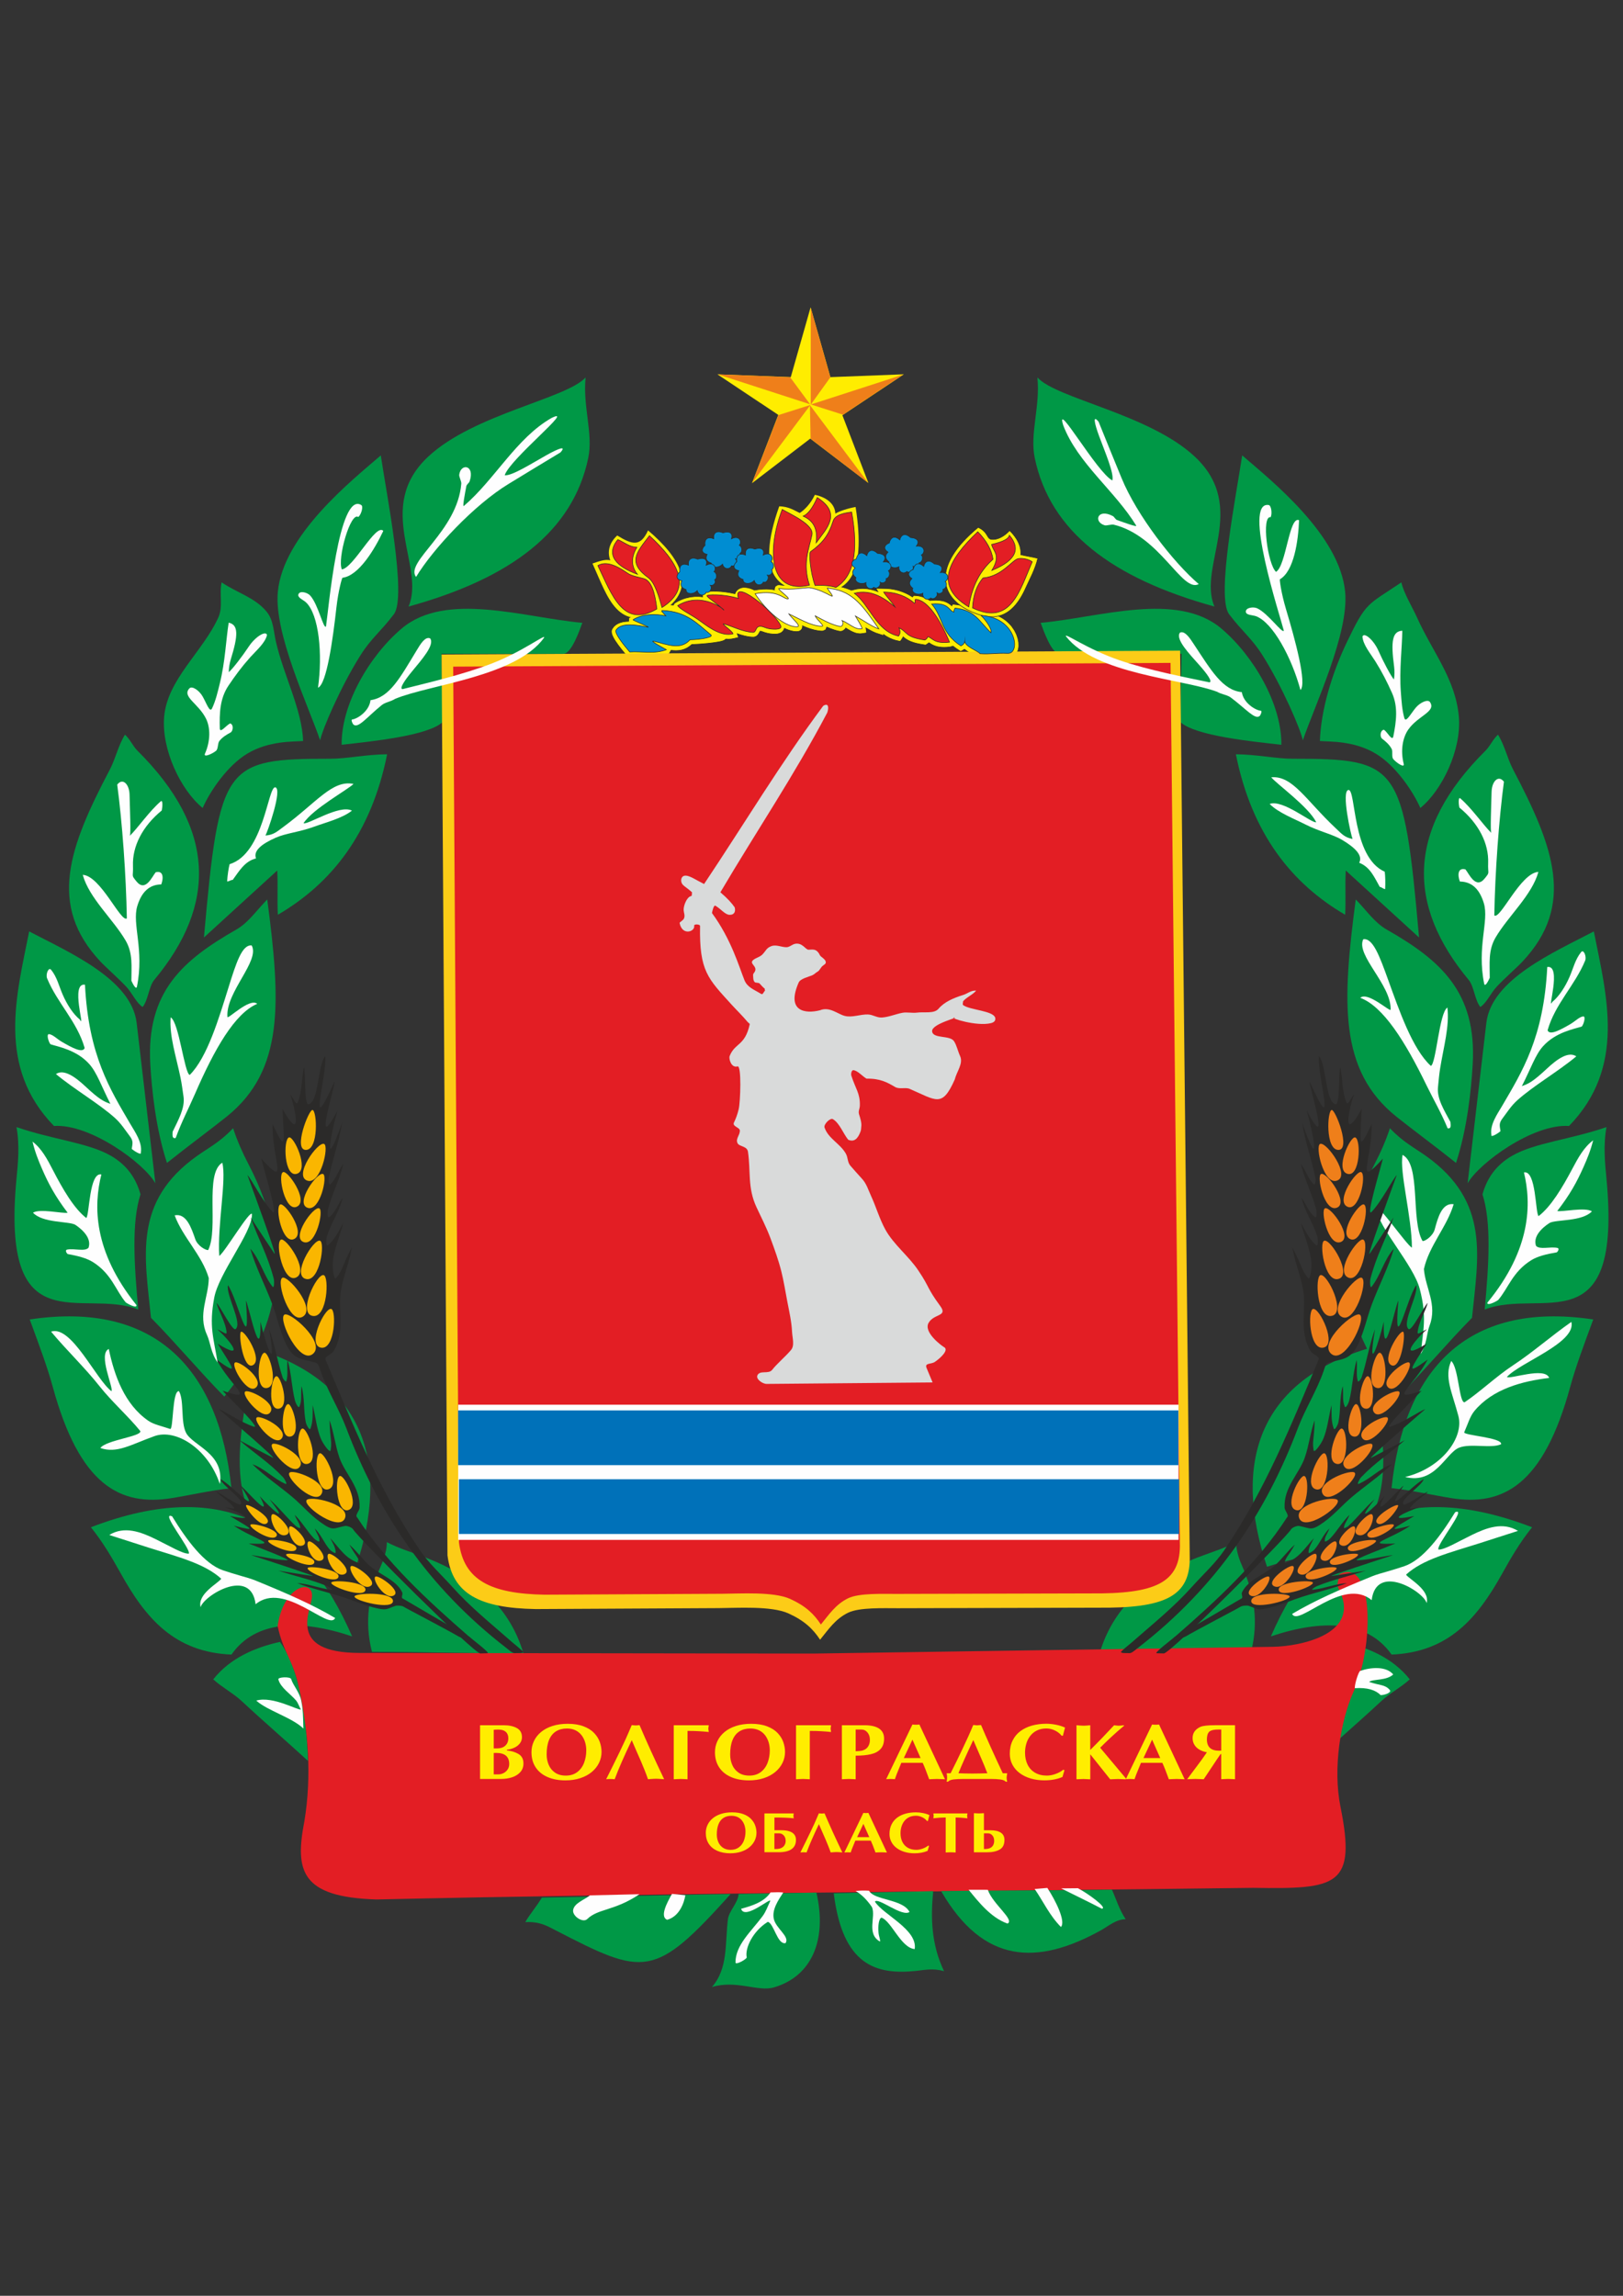 <?xml version="1.0" encoding="utf-8"?>
<!-- Generator: Adobe Illustrator 25.0.0, SVG Export Plug-In . SVG Version: 6.00 Build 0)  -->
<svg version="1.1" id="_x31_" xmlns="http://www.w3.org/2000/svg" xmlns:xlink="http://www.w3.org/1999/xlink" x="0px" y="0px"
	 viewBox="0 0 595.28 841.89" style="enable-background:new 0 0 595.28 841.89;" xml:space="preserve">
<rect x="0" y="0" width="595.28" height="841.89" fill="#333333" stroke="none"/>
<style type="text/css">
	.st0{fill-rule:evenodd;clip-rule:evenodd;fill:#FFED00;stroke:#2B2A29;stroke-width:0.216;stroke-miterlimit:22.926;}
	.st1{fill-rule:evenodd;clip-rule:evenodd;fill:#FFED00;}
	.st2{fill-rule:evenodd;clip-rule:evenodd;fill:#009846;}
	.st3{fill-rule:evenodd;clip-rule:evenodd;fill:#FCCC17;}
	.st4{fill-rule:evenodd;clip-rule:evenodd;fill:#E31E24;}
	.st5{fill-rule:evenodd;clip-rule:evenodd;fill:#EF7F1A;}
	.st6{fill-rule:evenodd;clip-rule:evenodd;fill:#2B2A29;}
	.st7{fill-rule:evenodd;clip-rule:evenodd;fill:#D9DADA;}
	.st8{fill-rule:evenodd;clip-rule:evenodd;fill:#FEFEFE;}
	.st9{fill-rule:evenodd;clip-rule:evenodd;fill:#0071B9;}
	.st10{fill-rule:evenodd;clip-rule:evenodd;fill:#E31E24;stroke:#2B2A29;stroke-width:0.216;stroke-miterlimit:22.926;}
	.st11{fill-rule:evenodd;clip-rule:evenodd;fill:#008DD2;stroke:#2B2A29;stroke-width:0.216;stroke-miterlimit:22.926;}
	.st12{fill-rule:evenodd;clip-rule:evenodd;fill:#FEFEFE;stroke:#2B2A29;stroke-width:0.216;stroke-miterlimit:22.926;}
	.st13{fill-rule:evenodd;clip-rule:evenodd;fill:#FAB600;}
</style>
<g>
	<path class="st0" d="M306.13,231.05c-0.99-0.31-1.95-0.67-2.89-1.09l-0.41,1l-0.98,0.44l-0.64,0.02l-0.95-0.09
		c-2.09-0.3-4.01-0.97-5.93-1.84c0.07,0.45-0.07,0.78-0.23,1.19l-0.38,0.44l-0.44,0.28l-0.41,0.14c-1.21,0.19-2.44-0.08-3.59-0.47
		c-0.53-0.19-1.06-0.41-1.57-0.66l-0.11,0.34l-0.26,0.47l-0.34,0.4l-0.39,0.32l-0.42,0.23l-0.85,0.27l-0.83,0.1
		c-1.34,0.02-2.69-0.17-3.97-0.57c-0.34-0.12-0.68-0.24-1.02-0.36c-0.21-0.07-0.5-0.18-0.73-0.15c-0.09,0.14-0.17,0.31-0.24,0.46
		c-0.21,0.41-0.41,0.72-0.72,1.07l-0.36,0.29l-0.46,0.23l-0.51,0.13c-1.09,0.03-2.18-0.17-3.24-0.4c-0.97-0.23-1.93-0.52-2.87-0.85
		l0.51,1.37c-0.89,0.21-1.78,0.45-2.69,0.58c-0.67,0.07-1.3,0.08-1.97,0.02c-0.68,0.67-1.79,0.86-2.7,1.04
		c-1.31,0.23-2.62,0.4-3.94,0.53c-1.95,0.19-3.91,0.35-5.87,0.42c-0.52,0.48-1.04,0.86-1.65,1.23c-0.46,0.24-0.9,0.43-1.39,0.61
		l-0.95,0.25c-1.22,0.21-2.37,0.2-3.6,0.04l-0.69,1.23l-1.42,0.51c-1.36,0.4-2.67,0.61-4.08,0.7c-2.71,0.13-5.4-0.16-8.11-0.1
		l-1.59,0.08c-1.62-1.88-3.21-3.78-4.58-5.86c-0.53-0.83-1.01-1.64-1.3-2.58c-0.08-0.36-0.11-0.65-0.11-1.02l0.08-0.43l0.17-0.4
		l0.63-0.86l0.73-0.64c0.41-0.27,0.79-0.47,1.24-0.67c0.44-0.16,0.87-0.29,1.33-0.39c0.71-0.13,1.4-0.2,2.12-0.22l0.11-1.23
		c0.6-0.37,1.18-0.73,1.8-1.05l0.82-0.36c3.01-1.15,6.28-1.35,9.45-0.92c0.3-0.8,0.75-1.42,1.39-1.98l0.38-0.24l0.49-0.19
		c0.66-0.07,1.3-0.02,1.96,0.05l0.43-0.72l1.23-0.71l0.93-0.45l0.93-0.38l0.92-0.31l1.82-0.42l1.77-0.18c0.91-0.01,1.81,0,2.71,0.14
		l-0.08-0.54l0.53-0.81l0.45-0.3c0.54-0.23,1.03-0.31,1.61-0.37c1.81-0.14,3.62-0.03,5.42,0.17c1.31,0.17,2.62,0.38,3.91,0.69
		c0.14-0.35,0.29-0.63,0.5-0.95c0.26-0.31,0.49-0.53,0.82-0.77c0.33-0.19,0.62-0.33,0.98-0.45l0.68-0.13
		c1.09-0.07,2.02,0.13,3.04,0.48c0.41,0.15,0.81,0.32,1.2,0.5l1.53-0.23c1.91-0.2,3.89-0.28,5.78,0.14l-0.07-0.31l0.36-1.01
		l0.84-0.48l0.58-0.06l0.74,0.1c2.68,0.34,5.37,0.06,8.03-0.22c0.84-0.09,1.73-0.22,2.58-0.13c1.53,0.28,3.01,0.68,4.45,1.27
		l-0.06-0.16l1.46-1.03l0.76,0.01c0.39,0.07,0.75,0.19,1.14,0.22c0.38,0.03,0.76,0.09,1.14,0.15c2.17,0.36,4.29,0.93,6.32,1.8
		l0.03-0.05l1.87-0.43c0.66-0.09,1.29-0.15,1.95-0.18c0.63,0,1.24,0.03,1.87,0.1c1.01,0.14,1.94,0.36,2.91,0.66l1.02,0.38
		l-0.76-1.18c1.4,0.01,2.8-0.01,4.2,0.06c1.48,0.11,2.88,0.36,4.31,0.77c1.74,0.54,3.41,1.27,4.92,2.31l0.46-0.53l1.32,0.08
		c1.17,0.15,2.2,0.48,3.26,0.98c0.49,0.25,0.95,0.51,1.42,0.81l0.08-0.05c0.73-0.06,1.44-0.1,2.17-0.11
		c0.84,0.02,1.62,0.1,2.45,0.28l0.8,0.24c0.94,0.37,1.74,0.84,2.46,1.56l0.33-0.61c1.04,0.12,2.06,0.24,3.09,0.44l1.24,0.32
		c1.78,0.57,3.43,1.39,4.86,2.63l0.65-0.61l1.92,0.16l1.22,0.18l1.16,0.26l1.09,0.32l1.03,0.39l0.97,0.45l0.9,0.5l0.84,0.55
		l0.77,0.59l0.71,0.63l0.65,0.66l0.58,0.68l0.98,1.43l0.74,1.47l0.51,1.47l0.28,1.45l0.05,1.4l-0.07,0.67l-0.13,0.65l-0.21,0.62
		l-0.29,0.59l-0.37,0.55l-0.47,0.49l-0.56,0.4l-0.64,0.29l-0.7,0.16c-0.81,0.03-1.61-0.01-2.41-0.01c-2.36,0.02-4.7,0.25-7.06,0.22
		c-0.77-0.02-1.53-0.07-2.3-0.11l-0.35-0.64c-0.17-0.12-0.34-0.22-0.52-0.32c-1.31-0.75-2.65-1.41-3.81-2.4
		c-0.45,0.31-0.93,0.55-1.4,0.82c-0.96-0.63-1.94-1.24-2.82-1.97l-1,0.3l-1.21,0.13c-1.32,0.08-2.54,0.03-3.83-0.29
		c-0.7-0.21-1.32-0.47-1.95-0.83c-0.28-0.17-0.55-0.35-0.82-0.54c-0.38,0.34-0.8,0.57-1.24,0.84c-2.88-0.45-6.01-0.93-8.23-3
		c-0.28,0.6-0.69,1.12-1.08,1.67l-1.7-0.39c-1.61-0.46-3.07-1.16-4.41-2.15l0.05,0.41l-2.83-0.93c-1.29-0.5-2.5-1.18-3.69-1.89
		l0.28,1.8c-0.83,0.14-1.65,0.32-2.49,0.34c-0.33-0.01-0.65-0.05-0.98-0.1c-1.57-0.34-2.84-1.15-4.18-1.99l-0.02-0.01
		c-0.26,0.46-0.59,0.72-1.03,0.99l-0.46,0.17l-0.5,0.06C307.51,231.45,306.82,231.26,306.13,231.05z"/>
	<path class="st1" d="M226.38,196.37c-3.08,2.81-3.66,6.16-2.54,9.13c-1.75-0.56-4.27,0.37-6.53,1.15
		c5.73,12.52,9.04,25.71,25.76,17.42c12.89-8.36,6.52-19.44-5.38-29.57C234.94,200.51,232.06,199.87,226.38,196.37z"/>
	<path class="st1" d="M285.8,185.68c3.63,0.05,5.78,1.66,7.51,2.43c1.68-1.02,4.03-3.39,5.56-6.65c4.89,1.03,7.43,3.77,7.51,6.89
		c1.62-0.99,4.8-1.98,7.44-2.43c3.96,25.44-3,32.19-15.12,30.98C285.79,217.24,276.71,211.21,285.8,185.68z"/>
	<path class="st0" d="M358.76,193.39c3.8,1.73,3.07,4.2,4.93,4.41c2.11,0.23,4.56-1.03,6.63-3.25c2.88,2.87,4.29,5.81,4.07,8.87
		c2.01,0.48,4.24,0.82,6.25,1.31c-1,4.22-3.02,7.73-4.33,10.69c-5.21,11.81-12.47,12.91-21.63,8.11
		C345.18,218.54,341.6,207.7,358.76,193.39z"/>
	<path class="st2" d="M91.82,493.98c42.41,12.07,51.33,42.97,38.75,80.57c-7.06-2.3-13.49-3.56-19.74-5.25
		c-17.38-4.71-26.88-17.03-21.33-51.32C90.61,511.09,91.16,502.97,91.82,493.98z"/>
	<polygon class="st1" points="297.31,112.7 304.57,138.3 331.52,137.26 308.97,152.27 318.51,177.12 297.19,160.84 275.81,177.2 
		285.46,152.14 263.14,137.28 290.04,138.29 	"/>
	<path class="st2" d="M149.85,222.43c6.32-14.78-12.76-36.39,7.26-55.03c16.73-15.58,50.69-21.21,57.68-28.99
		c-1.09,10.68,2.84,20.56,0.97,29.53C210.13,194.83,187.5,212.03,149.85,222.43z"/>
	<path class="st2" d="M139.67,167c2,13.73,9.67,51.78,4.8,58.23c-4.87,6.45-8.25,8.7-12.31,15.15
		c-7.24,11.5-14.01,27.25-14.74,31.11c-4.38-12.81-16.98-39.27-15.52-54.45C103.9,196.24,128.6,176.52,139.67,167z"/>
	<path class="st2" d="M125.31,273.12c-0.2-14.78,10.16-32.61,22.01-42.63c16.25-13.75,44.86-4.02,66.27-2.09
		c-0.97,2.61-3.96,11.35-6.95,11.35h-44.72c0.08,8.5,0.39,16.53,0.46,25.02C156.93,269.83,136.38,271.87,125.31,273.12z"/>
	<path class="st2" d="M81.29,213.57c-0.94,4.11,0.57,8.89-1.16,12.74c-5.68,12.68-18.78,22.76-19.93,36.61
		c-1,12.04,6.17,26.91,14.13,33.37c2.84-6.42,9.2-15.61,16.34-19.91c7.96-4.79,16.78-4.35,20.5-4.65
		c-0.37-11.41-7.13-24.04-9.96-36.38c-0.9-3.91-0.9-8.04-3.48-11.12C93.41,219.07,87.02,217.43,81.29,213.57z"/>
	<path class="st2" d="M74.8,343.79c5.66-63.83,7.51-65.53,46.45-65.55c5.96,0,12.83-1.56,20.74-1.64
		c-5.88,29.29-20.61,47.48-40.08,58.85c-0.31-5.48,0.08-10.74-0.23-16.22C93.18,326.95,83.29,336.06,74.8,343.79z"/>
	<path class="st2" d="M45.83,269.41c1.93,1.71,2.84,4.14,4.59,5.88c28.95,28.73,29.01,56.61,6.12,84.1
		c-1.91,2.3-2.21,7.44-4.23,9.88c-2.36-1.5-3.73-5.04-6.13-7.57c-3.09-3.25-7.35-6.96-9.36-9.11
		c-19.33-20.62-11.59-41.76,3.44-70.34C42.45,278.1,43.24,273.66,45.83,269.41z"/>
	<path class="st2" d="M98.02,329.84c4.95,37.56,6.31,62.59-14.86,79.62c-5.14,4.13-14.68,11.2-21.92,16.99
		c-4.13-12.61-5.57-26.84-6.11-36.11c-1.55-26.68,11.97-38.28,31.54-49.46C91.16,338.31,93.97,333.96,98.02,329.84z"/>
	<path class="st2" d="M10.7,341.56c-4.64,23.42-12.02,49.63,9.1,71.35c13.17-0.91,33.01,13.61,37.19,21.02l-6.87-58.82
		C48.24,359.05,25.21,349.18,10.7,341.56z"/>
	<path class="st2" d="M6.05,413.32c1.24,6.92,0.53,13.28,0,18.9c-5.8,61.43,24.03,39.94,44.67,48c-1.55-16.71-2.49-32,0.81-42.24
		c-1.67-5.98-5-10.79-10.98-14.21C32.33,419.06,19.25,417.87,6.05,413.32z"/>
	<path class="st2" d="M85.49,413.72c1.45,4.46,3.45,9,5.65,13.2c17.88,34.27,10.38,61.86-8.88,85.23
		c-8.96-9.1-17.92-19.81-26.88-28.9c-2.24-22.34-6.71-42.55,16.84-59.32C76.2,421.08,80.83,418.74,85.49,413.72z"/>
	<path class="st2" d="M10.9,483.86c47.04-7.06,69.57,19.31,73.98,61.85c-7.96,0.89-14.83,2.52-21.73,3.64
		c-19.17,3.13-33.99-4.74-43.83-40.89C17.34,501.2,14.26,492.99,10.9,483.86z"/>
	<path class="st2" d="M33.34,560.06c49.62-19.06,78.53,0.33,95.81,40.02c-18.76-6.29-35.39-6.01-44.26,6.67
		c-20.96-0.86-31.48-13.39-40.56-29.68C41.23,571.54,37.92,565.75,33.34,560.06z"/>
	<path class="st2" d="M102.67,602.1c-8.93,1.99-18.22,5.83-24.46,13.74c3.01,2.77,7.44,5.16,10.45,7.97
		c7.7,7.19,16.61,14.87,24.31,21.94C112.3,625.78,108.73,610.22,102.67,602.1z"/>
	<path class="st2" d="M141.88,565.52c0.04,2.66-0.88,5.74-1.97,8.22c-4.73,10.75-6.31,20.9-3.49,32c18.8,0,36.79,0.61,55.58,0.61
		c-4.7-15.86-16.16-27.97-37.84-35.91C150.39,569.05,145.89,567.61,141.88,565.52z"/>
	<path class="st2" d="M445.43,222.43c-6.32-14.78,12.76-36.39-7.26-55.03c-16.73-15.58-50.69-21.21-57.68-28.99
		c1.09,10.68-2.84,20.56-0.97,29.53C385.14,194.83,407.78,212.03,445.43,222.43z"/>
	<path class="st2" d="M455.6,167c-2,13.73-9.67,51.78-4.8,58.23c4.87,6.45,8.25,8.7,12.31,15.15c7.24,11.5,14.01,27.25,14.74,31.11
		c4.38-12.81,16.98-39.27,15.52-54.45C491.37,196.24,466.67,176.52,455.6,167z"/>
	<path class="st2" d="M469.97,273.12c0.2-14.78-10.16-32.61-22.01-42.63c-16.25-13.75-44.86-4.02-66.27-2.09
		c0.97,2.61,3.96,11.35,6.95,11.35h44.72c-0.08,8.5-0.39,16.53-0.46,25.02C438.34,269.83,458.89,271.87,469.97,273.12z"/>
	<path class="st2" d="M513.99,213.57c0.94,4.11,3.95,8.89,5.68,12.74c5.68,12.68,14.26,22.76,15.41,36.61
		c1,12.04-6.17,26.91-14.13,33.37c-2.84-6.42-9.2-15.61-16.34-19.91c-7.96-4.79-16.78-4.35-20.5-4.65
		c0.37-11.41,4.48-24.97,9.96-36.38C501.15,220.6,501.4,222.04,513.99,213.57z"/>
	<path class="st2" d="M520.48,343.79c-5.66-63.83-7.51-65.53-46.45-65.55c-5.96,0-12.83-1.56-20.74-1.64
		c5.88,29.29,20.61,47.48,40.08,58.85c0.31-5.48-0.08-10.74,0.23-16.22C502.1,326.95,511.98,336.06,520.48,343.79z"/>
	<path class="st2" d="M549.44,269.41c-1.93,1.71-2.84,4.14-4.6,5.88c-28.95,28.73-29.01,56.61-6.12,84.1
		c1.91,2.3,2.22,7.44,4.23,9.88c2.36-1.5,3.73-5.04,6.13-7.57c3.09-3.25,7.35-6.96,9.36-9.11c19.33-20.62,11.59-41.76-3.44-70.34
		C552.82,278.1,552.03,273.66,549.44,269.41z"/>
	<path class="st2" d="M497.26,329.84c-4.95,37.56-6.31,62.59,14.86,79.62c5.14,4.13,14.68,11.2,21.92,16.99
		c4.13-12.61,5.57-26.84,6.11-36.11c1.55-26.68-11.97-38.28-31.54-49.46C504.11,338.31,501.3,333.96,497.26,329.84z"/>
	<path class="st2" d="M584.58,341.56c4.64,23.42,12.02,49.63-9.1,71.35c-13.17-0.91-33.01,13.61-37.19,21.02l6.87-58.82
		C547.04,359.05,570.07,349.18,584.58,341.56z"/>
	<path class="st2" d="M589.22,413.32c-1.24,6.92-0.53,13.28,0,18.9c5.8,61.43-24.03,39.94-44.67,48c1.55-16.71,2.49-32-0.81-42.24
		c1.67-5.98,5-10.79,10.98-14.21C562.94,419.06,576.02,417.87,589.22,413.32z"/>
	<path class="st2" d="M509.79,413.72c-1.45,4.46-3.45,9-5.65,13.2c-17.88,34.27-10.38,61.86,8.88,85.23
		c8.96-9.1,17.92-19.81,26.88-28.9c2.24-22.34,6.71-42.55-16.84-59.32C519.08,421.08,514.45,418.74,509.79,413.72z"/>
	<path class="st2" d="M584.37,483.86c-47.03-7.06-69.57,19.31-73.98,61.85c7.96,0.89,14.83,2.52,21.73,3.64
		c19.17,3.13,33.99-4.74,43.83-40.89C577.93,501.2,581.01,492.99,584.37,483.86z"/>
	<path class="st2" d="M503.46,493.98c-42.41,12.07-51.33,42.97-38.75,80.57c7.06-2.3,13.48-3.56,19.74-5.25
		c17.38-4.71,26.88-17.03,21.33-51.32C504.67,511.09,504.12,502.97,503.46,493.98z"/>
	<path class="st2" d="M561.94,560.06c-49.62-19.06-78.52,0.33-95.81,40.02c18.76-6.29,35.39-6.01,44.27,6.67
		c20.96-0.86,31.48-13.39,40.56-29.68C554.04,571.54,557.35,565.75,561.94,560.06z"/>
	<path class="st2" d="M492.61,602.1c8.93,1.99,18.22,5.83,24.46,13.74c-3.01,2.77-7.44,5.16-10.45,7.97
		c-7.7,7.19-16.61,14.87-24.31,21.94C482.98,625.78,486.55,610.22,492.61,602.1z"/>
	<path class="st2" d="M453.4,565.52c-0.05,2.66,0.88,5.74,1.97,8.22c4.73,10.75,6.31,20.9,3.49,32c-18.8,0-36.79,0.61-55.58,0.61
		c4.7-15.86,16.15-27.97,37.84-35.91C444.89,569.05,449.38,567.61,453.4,565.52z"/>
	<path class="st3" d="M161.96,240.01l270.88-1.41l3.52,331.77c0.52,15.36-9.5,19.41-33.77,19.19l-73.33,0.19
		c-5.12,0.01-14.05-0.36-18.17,1.64c-4.73,2.29-7.28,6.2-10.3,9.91c-2.63-3.99-5.76-6.99-11.61-9.65
		c-6.23-2.83-18.95-1.98-25.56-1.94l-67.19,0.35c-20.36-0.37-30.46-5.47-32.3-19.68L161.96,240.01z"/>
	<path class="st4" d="M491.13,577.34c12.87-6.61,12.93,26.22,5.39,42.87c-4.9,10.82-7.69,28.37-4.87,42.32
		c5.87,29.09-1.1,30.28-31.99,29.76c-103.58,1.34-218.41,1.94-321.62,4.26c-27.69-0.86-29.92-10.45-26.4-28.7
		c2.77-16.71,1.37-33.53-2.07-49.29c-2.22-10.16-5.81-12.82-7.74-22.34c2.16-14.71,12.84-17.37,12.63-10.91
		c-0.16,5.03-9.75,20.8,17.42,20.84l166.34,0.23l168.59-2.48c10.31-0.15,32.85-4.78,24.17-21.22
		C489.77,580.44,491.73,578.21,491.13,577.34z"/>
	<path class="st1" d="M181.09,634.33v6.83h1.08c1.24,0,2.18-0.24,2.82-0.73c0.96-0.69,1.45-1.69,1.45-3.01
		c0-1.02-0.32-1.8-0.95-2.35c-0.63-0.55-1.51-0.82-2.64-0.82C182.38,634.24,181.8,634.27,181.09,634.33L181.09,634.33z
		 M181.09,642.83v7.85h1.71c0.63,0,1.26-0.15,1.87-0.46c0.62-0.31,1.12-0.75,1.51-1.32c0.39-0.57,0.59-1.24,0.59-2.01
		c0-2.73-1.6-4.08-4.81-4.08C181.58,642.8,181.29,642.81,181.09,642.83L181.09,642.83z M183.84,652.36h-7.77v-19.7h8.68
		c1.93,0,3.53,0.34,4.79,1.02c1.27,0.69,1.9,1.81,1.9,3.37c0,0.84-0.25,1.6-0.76,2.26c-0.5,0.66-1.18,1.19-2.03,1.58
		c-0.85,0.39-1.76,0.65-2.73,0.76v0.26c1.63,0.15,3.05,0.58,4.26,1.3c1.21,0.72,1.81,1.88,1.81,3.48c0,1.25-0.39,2.31-1.16,3.17
		c-0.77,0.85-1.78,1.49-3.02,1.89C186.56,652.15,185.24,652.36,183.84,652.36L183.84,652.36z M220.63,642.43
		c0,1.41-0.3,2.75-0.91,4.01c-0.61,1.26-1.49,2.38-2.65,3.35c-1.16,0.97-2.56,1.73-4.22,2.27c-1.65,0.55-3.47,0.82-5.47,0.82
		c-2.48,0-4.66-0.4-6.54-1.22c-1.88-0.81-3.34-1.99-4.37-3.55c-1.03-1.56-1.54-3.42-1.54-5.57c0-1.44,0.3-2.79,0.9-4.06
		c0.59-1.27,1.47-2.38,2.61-3.33c1.15-0.96,2.55-1.69,4.19-2.22c1.64-0.53,3.5-0.8,5.56-0.8c2.28,0,4.23,0.31,5.85,0.93
		c1.62,0.62,2.91,1.43,3.86,2.44c0.96,1.01,1.65,2.1,2.08,3.29C220.4,639.98,220.62,641.2,220.63,642.43L220.63,642.43z
		 M207.95,633.86c-1.57,0-2.91,0.35-4.02,1.04c-1.1,0.69-1.96,1.74-2.55,3.16c-0.59,1.42-0.88,3.19-0.88,5.32
		c0,1.34,0.25,2.6,0.74,3.78c0.49,1.18,1.27,2.14,2.32,2.87c1.06,0.74,2.38,1.1,3.97,1.1c1.64,0,3.03-0.42,4.16-1.27
		c1.13-0.84,1.97-1.97,2.52-3.39c0.54-1.41,0.82-2.95,0.82-4.61c0-0.98-0.13-1.94-0.4-2.88c-0.27-0.94-0.69-1.8-1.27-2.58
		c-0.58-0.78-1.32-1.4-2.23-1.86C210.23,634.1,209.16,633.86,207.95,633.86L207.95,633.86z M231.7,632.62
		c0.03,0,0.23,0.02,0.59,0.05c0.36,0.04,0.63,0.06,0.82,0.06c0.08,0,0.2-0.01,0.33-0.01c0.13-0.01,0.26-0.02,0.39-0.03
		c0.14-0.01,0.25-0.02,0.35-0.04c0.11-0.01,0.23-0.02,0.39-0.03c0.75,1.76,1.42,3.3,2.01,4.64c0.59,1.34,1.34,3,2.23,4.97
		c0.9,1.97,1.6,3.51,2.13,4.61c0.52,1.1,1.4,2.97,2.65,5.61c-0.41-0.03-0.79-0.06-1.12-0.08c-0.33-0.02-0.67-0.05-1-0.06
		c-0.34-0.02-0.62-0.03-0.83-0.03c-0.21,0-0.49,0.01-0.84,0.03c-0.35,0.02-0.69,0.04-1.02,0.07c-0.33,0.02-0.7,0.05-1.11,0.08
		c-0.38-1.09-0.8-2.23-1.28-3.43c-0.48-1.2-0.91-2.24-1.3-3.14c-0.39-0.89-0.93-2.12-1.62-3.69c-0.69-1.57-1.28-2.93-1.76-4.07
		c-2.72,5.68-4.82,10.45-6.26,14.33c-0.53-0.06-1.06-0.09-1.58-0.09c-0.52,0-1.04,0.03-1.54,0.09c0.95-1.92,1.82-3.67,2.62-5.26
		c0.79-1.59,1.56-3.16,2.3-4.7c0.75-1.54,1.5-3.14,2.25-4.79C230.24,636.04,230.98,634.35,231.7,632.62L231.7,632.62z
		 M252.17,634.74v17.73c-0.28-0.01-0.7-0.03-1.25-0.06c-0.55-0.03-0.96-0.05-1.25-0.05c-0.29,0-0.71,0.01-1.28,0.05
		c-0.57,0.03-1,0.05-1.28,0.06v-19.81h12.85c-0.11,0.7-0.17,1.12-0.17,1.24c0,0.12,0.06,0.54,0.17,1.24
		c-1.24-0.13-2.45-0.22-3.62-0.29C255.17,634.77,253.78,634.74,252.17,634.74L252.17,634.74z M287.93,642.43
		c0,1.41-0.3,2.75-0.91,4.01c-0.61,1.26-1.49,2.38-2.65,3.35c-1.16,0.97-2.56,1.73-4.22,2.27c-1.65,0.55-3.47,0.82-5.47,0.82
		c-2.48,0-4.66-0.4-6.54-1.22c-1.88-0.81-3.34-1.99-4.37-3.55c-1.03-1.56-1.54-3.42-1.54-5.57c0-1.44,0.3-2.79,0.9-4.06
		c0.59-1.27,1.47-2.38,2.61-3.33c1.15-0.96,2.55-1.69,4.19-2.22c1.64-0.53,3.5-0.8,5.56-0.8c2.28,0,4.23,0.31,5.85,0.93
		c1.62,0.62,2.9,1.43,3.86,2.44c0.96,1.01,1.65,2.1,2.08,3.29C287.7,639.98,287.92,641.2,287.93,642.43L287.93,642.43z
		 M275.25,633.86c-1.57,0-2.9,0.35-4.02,1.04c-1.1,0.69-1.96,1.74-2.54,3.16c-0.59,1.42-0.88,3.19-0.88,5.32
		c0,1.34,0.25,2.6,0.74,3.78c0.49,1.18,1.27,2.14,2.32,2.87c1.06,0.74,2.38,1.1,3.97,1.1c1.64,0,3.03-0.42,4.16-1.27
		c1.13-0.84,1.97-1.97,2.52-3.39c0.54-1.41,0.82-2.95,0.82-4.61c0-0.98-0.13-1.94-0.4-2.88c-0.28-0.94-0.7-1.8-1.27-2.58
		c-0.58-0.78-1.32-1.4-2.23-1.86C277.53,634.1,276.46,633.86,275.25,633.86L275.25,633.86z M297.02,634.74v17.73
		c-0.28-0.01-0.7-0.03-1.24-0.06c-0.55-0.03-0.96-0.05-1.25-0.05c-0.29,0-0.71,0.01-1.28,0.05c-0.57,0.03-1,0.05-1.28,0.06v-19.81
		h12.85c-0.11,0.7-0.17,1.12-0.17,1.24c0,0.12,0.06,0.54,0.17,1.24c-1.24-0.13-2.45-0.22-3.62-0.29
		C300.03,634.77,298.64,634.74,297.02,634.74L297.02,634.74z M313.84,643.82v8.65c-0.29-0.01-0.71-0.03-1.27-0.06
		c-0.56-0.03-0.98-0.05-1.26-0.05c-0.29,0-0.71,0.01-1.27,0.05c-0.55,0.03-0.97,0.05-1.26,0.06v-19.81h8.28
		c2.36,0,4.15,0.41,5.37,1.22c1.22,0.82,1.83,2.04,1.83,3.66c0,1.64-0.43,2.92-1.29,3.84c-0.86,0.93-2.05,1.57-3.57,1.91
		C317.89,643.65,316.04,643.82,313.84,643.82L313.84,643.82z M313.84,634.24v7.96c0.99-0.04,1.73-0.11,2.22-0.2
		c1.03-0.25,1.79-0.72,2.27-1.43c0.49-0.7,0.73-1.54,0.73-2.51c0-1.13-0.3-2.05-0.9-2.76c-0.6-0.71-1.35-1.06-2.23-1.06H313.84
		L313.84,634.24z M338.42,646.45h-7.84c-0.2,0.5-0.47,1.18-0.83,2.03c-0.35,0.85-0.66,1.6-0.91,2.24c-0.25,0.64-0.46,1.22-0.62,1.72
		c-0.15-0.01-0.4-0.02-0.76-0.05c-0.37-0.02-0.63-0.03-0.81-0.03c-0.19,0-0.45,0.01-0.8,0.03c-0.35,0.02-0.62,0.04-0.82,0.05
		l9.63-20.05c0.43,0.06,0.86,0.09,1.27,0.09c0.42,0,0.84-0.03,1.28-0.09l9.39,20.08c-0.34-0.01-0.82-0.03-1.48-0.06
		c-0.65-0.03-1.13-0.05-1.46-0.05c-0.33,0-0.8,0.01-1.44,0.05c-0.64,0.03-1.11,0.05-1.42,0.06
		C339.8,649.67,339,647.67,338.42,646.45L338.42,646.45z M331.5,644.69h6.15l-2.99-6.75L331.5,644.69L331.5,644.69z M347.21,650.27
		h1.45c0.98-1.95,1.76-3.52,2.33-4.69c0.58-1.18,1.24-2.57,2.01-4.19c0.77-1.61,1.49-3.18,2.18-4.69c0.68-1.51,1.27-2.89,1.78-4.12
		c0.2,0,0.44,0.02,0.74,0.06c0.3,0.04,0.52,0.06,0.67,0.06c0.17,0,0.42-0.02,0.72-0.06c0.3-0.04,0.54-0.06,0.73-0.06
		c2.22,5.23,4.88,11.13,7.97,17.69h1.62c-0.14,0.91-0.21,1.42-0.21,1.53c0,0.48,0.07,1,0.21,1.56h-0.51
		c-0.4-0.43-1.09-0.7-2.05-0.82c-0.96-0.13-2.11-0.18-3.46-0.18h-9.93c-1.5,0-2.74,0.06-3.69,0.17c-0.96,0.11-1.64,0.39-2.06,0.83
		h-0.51c0.12-0.43,0.17-0.95,0.17-1.56C347.38,651.41,347.33,650.9,347.21,650.27L347.21,650.27z M356.6,650.38
		c0.9,0,1.91-0.01,3.02-0.04c1.11-0.03,1.95-0.05,2.51-0.07c-0.65-1.7-1.37-3.48-2.18-5.33c-0.81-1.86-1.8-4.14-2.97-6.85
		c-2.53,5.35-4.35,9.41-5.45,12.18c0.52,0.02,1.28,0.04,2.3,0.07C354.85,650.37,355.77,650.38,356.6,650.38L356.6,650.38z
		 M389.98,648.97l0.44,0.17l-0.73,2.49c-1.9,0.83-4.12,1.24-6.66,1.24c-1.78,0-3.45-0.23-4.99-0.68c-1.55-0.46-2.9-1.12-4.05-1.98
		c-1.15-0.86-2.04-1.9-2.67-3.11c-0.63-1.21-0.95-2.54-0.95-3.99c0-1.84,0.35-3.45,1.04-4.85c0.69-1.4,1.64-2.55,2.87-3.45
		c1.22-0.9,2.64-1.58,4.25-2.03c1.62-0.44,3.36-0.67,5.24-0.67c1.15,0,2.35,0.13,3.6,0.38c1.25,0.25,2.34,0.59,3.26,1.04
		c-0.13,0.44-0.26,0.95-0.41,1.54c-0.15,0.59-0.27,1.07-0.37,1.44h-0.47c-0.63-0.8-1.46-1.45-2.47-1.93
		c-1.02-0.49-2.05-0.73-3.11-0.73c-1.34,0-2.51,0.25-3.51,0.75c-1,0.5-1.82,1.18-2.47,2.04c-0.64,0.86-1.12,1.81-1.41,2.85
		c-0.3,1.04-0.45,2.11-0.45,3.22c0,1.65,0.31,3.12,0.93,4.39c0.62,1.27,1.54,2.26,2.75,2.97c1.21,0.71,2.65,1.06,4.33,1.06
		c1.02,0,2.08-0.2,3.2-0.61C388.27,650.12,389.21,649.6,389.98,648.97L389.98,648.97z M394.83,652.47v-19.81
		c0.11,0.01,0.47,0.03,1.09,0.09c0.62,0.05,1.1,0.08,1.43,0.08c0.19,0,0.42-0.01,0.71-0.02c0.29-0.02,0.57-0.04,0.85-0.06
		c0.27-0.03,0.6-0.05,0.97-0.08v9.05c2.98-2.94,5.89-5.96,8.75-9.05c0.25,0.03,0.48,0.05,0.67,0.08c0.2,0.02,0.4,0.04,0.62,0.06
		c0.21,0.01,0.39,0.02,0.53,0.02c0.22,0,0.56-0.03,1.02-0.08c0.46-0.05,0.72-0.08,0.77-0.09v0.23c-1.54,1.26-3.14,2.67-4.82,4.24
		c-1.68,1.57-2.98,2.83-3.9,3.78l9.39,11.2v0.38c-0.3-0.01-0.78-0.03-1.45-0.06c-0.68-0.03-1.14-0.05-1.41-0.05
		c-0.3,0-0.78,0.01-1.45,0.05c-0.67,0.03-1.14,0.05-1.41,0.06l-7.3-9.17v9.17c-0.29-0.01-0.71-0.03-1.27-0.06
		c-0.56-0.03-0.98-0.05-1.26-0.05c-0.27,0-0.69,0.01-1.24,0.05C395.56,652.44,395.14,652.46,394.83,652.47L394.83,652.47z
		 M426.32,646.45h-7.84c-0.2,0.5-0.47,1.18-0.83,2.03c-0.35,0.85-0.66,1.6-0.91,2.24c-0.25,0.64-0.46,1.22-0.62,1.72
		c-0.15-0.01-0.4-0.02-0.76-0.05c-0.36-0.02-0.63-0.03-0.81-0.03c-0.19,0-0.45,0.01-0.8,0.03c-0.35,0.02-0.62,0.04-0.82,0.05
		l9.63-20.05c0.43,0.06,0.86,0.09,1.27,0.09c0.42,0,0.84-0.03,1.28-0.09l9.39,20.08c-0.34-0.01-0.82-0.03-1.47-0.06
		c-0.65-0.03-1.13-0.05-1.46-0.05c-0.33,0-0.8,0.01-1.44,0.05c-0.64,0.03-1.11,0.05-1.42,0.06
		C427.7,649.67,426.9,647.67,426.32,646.45L426.32,646.45z M419.4,644.69h6.15l-2.99-6.75L419.4,644.69L419.4,644.69z
		 M452.98,632.65v19.81c-0.28-0.01-0.7-0.03-1.26-0.06c-0.56-0.03-0.98-0.05-1.27-0.05c-0.27,0-0.69,0.01-1.26,0.05
		c-0.57,0.03-0.99,0.05-1.27,0.06v-9.23h-0.24c-1.17,1.7-1.89,2.75-2.15,3.18l-4.03,6.05c-0.35-0.01-0.86-0.03-1.53-0.06
		c-0.67-0.03-1.17-0.05-1.51-0.05c-0.35,0-0.87,0.01-1.55,0.05c-0.68,0.03-1.17,0.05-1.48,0.06l1.31-1.76
		c0.44-0.6,1.13-1.52,2.06-2.76c0.94-1.24,1.68-2.25,2.23-3.01c0.55-0.77,1.09-1.55,1.63-2.35c-1.05-0.19-1.97-0.52-2.76-0.99
		c-0.79-0.46-1.4-1.05-1.83-1.77c-0.43-0.71-0.65-1.53-0.65-2.46c0-1.88,0.98-3.26,2.93-4.13c0.94-0.39,2.76-0.58,5.45-0.58H452.98
		L452.98,632.65z M447.93,641.97v-7.73h-1.14c-1.1,0-1.99,0.13-2.66,0.41c-0.68,0.28-1.12,0.85-1.31,1.73
		c-0.11,0.5-0.16,0.98-0.16,1.45c0,2.78,1.48,4.17,4.45,4.17C447.45,642,447.73,641.99,447.93,641.97z"/>
	<path class="st1" d="M277.46,672.07c0,1.02-0.22,1.99-0.66,2.9c-0.44,0.91-1.08,1.72-1.92,2.42c-0.84,0.7-1.85,1.25-3.05,1.64
		c-1.19,0.39-2.51,0.59-3.96,0.59c-1.79,0-3.37-0.29-4.73-0.88c-1.36-0.59-2.41-1.44-3.16-2.57c-0.74-1.13-1.11-2.47-1.11-4.03
		c0-1.04,0.21-2.02,0.65-2.94c0.43-0.92,1.06-1.72,1.89-2.41c0.83-0.69,1.84-1.22,3.03-1.61c1.19-0.38,2.53-0.58,4.02-0.58
		c1.65,0,3.06,0.22,4.23,0.67c1.17,0.45,2.1,1.04,2.79,1.77c0.69,0.73,1.2,1.52,1.5,2.38C277.3,670.3,277.45,671.17,277.46,672.07
		L277.46,672.07z M268.29,665.87c-1.13,0-2.1,0.25-2.9,0.75c-0.8,0.5-1.42,1.26-1.84,2.29c-0.43,1.03-0.64,2.31-0.64,3.84
		c0,0.97,0.18,1.88,0.54,2.73c0.36,0.85,0.92,1.55,1.68,2.08c0.77,0.53,1.72,0.8,2.87,0.8c1.18,0,2.19-0.31,3.01-0.92
		c0.82-0.61,1.43-1.43,1.83-2.45c0.39-1.02,0.59-2.13,0.59-3.33c0-0.71-0.1-1.4-0.29-2.08c-0.2-0.68-0.5-1.3-0.92-1.87
		c-0.42-0.57-0.96-1.02-1.61-1.35C269.94,666.04,269.17,665.87,268.29,665.87L268.29,665.87z M291.14,666.79
		c-1.68-0.19-4.05-0.29-7.1-0.29v4.66h2.58c1.13,0,2.09,0.13,2.89,0.39c0.8,0.26,1.4,0.66,1.81,1.18c0.41,0.53,0.62,1.18,0.62,1.96
		c0,3.03-2.14,4.54-6.42,4.54h-5.14V665h10.76c-0.08,0.31-0.12,0.61-0.12,0.9S291.05,666.48,291.14,666.79L291.14,666.79z
		 M284.03,672.31v5.76c0.84,0,1.45-0.05,1.85-0.15c0.75-0.18,1.32-0.53,1.71-1.05c0.38-0.52,0.58-1.12,0.58-1.8
		c0-0.82-0.23-1.48-0.71-2c-0.47-0.51-1.03-0.77-1.68-0.77H284.03L284.03,672.31z M300.34,664.97c0.02,0,0.17,0.01,0.43,0.04
		c0.26,0.03,0.46,0.04,0.6,0.04c0.06,0,0.14,0,0.24-0.01c0.09-0.01,0.19-0.01,0.28-0.02c0.1-0.01,0.18-0.02,0.25-0.03
		c0.08-0.01,0.17-0.01,0.28-0.02c0.54,1.27,1.03,2.39,1.46,3.36c0.43,0.97,0.97,2.17,1.61,3.59c0.65,1.42,1.16,2.54,1.54,3.33
		c0.37,0.79,1.01,2.15,1.92,4.05c-0.3-0.02-0.57-0.04-0.81-0.06c-0.24-0.02-0.48-0.03-0.73-0.05c-0.25-0.01-0.45-0.02-0.6-0.02
		c-0.15,0-0.35,0.01-0.61,0.02c-0.26,0.01-0.5,0.03-0.73,0.05c-0.23,0.02-0.5,0.03-0.8,0.06c-0.27-0.79-0.58-1.62-0.93-2.48
		c-0.34-0.87-0.66-1.62-0.94-2.27c-0.28-0.65-0.67-1.54-1.17-2.67c-0.5-1.14-0.92-2.12-1.27-2.94c-1.97,4.11-3.48,7.56-4.53,10.36
		c-0.39-0.04-0.77-0.06-1.14-0.06c-0.38,0-0.75,0.02-1.12,0.06c0.69-1.38,1.32-2.65,1.89-3.8c0.57-1.15,1.13-2.29,1.66-3.4
		c0.54-1.12,1.08-2.27,1.63-3.46C299.28,667.45,299.82,666.22,300.34,664.97L300.34,664.97z M319.39,674.97h-5.67
		c-0.14,0.36-0.34,0.85-0.6,1.47c-0.25,0.61-0.47,1.15-0.66,1.62c-0.18,0.46-0.33,0.88-0.45,1.25c-0.11-0.01-0.29-0.02-0.55-0.03
		c-0.26-0.02-0.46-0.02-0.59-0.02c-0.13,0-0.32,0.01-0.58,0.02c-0.25,0.02-0.45,0.03-0.59,0.03l6.96-14.5
		c0.31,0.04,0.62,0.06,0.92,0.06c0.3,0,0.61-0.02,0.93-0.06l6.79,14.52c-0.24-0.01-0.6-0.02-1.07-0.05
		c-0.47-0.02-0.82-0.03-1.05-0.03c-0.24,0-0.58,0.01-1.04,0.03c-0.46,0.02-0.8,0.04-1.03,0.05
		C320.38,677.3,319.8,675.85,319.39,674.97L319.39,674.97z M314.38,673.7h4.45l-2.16-4.88L314.38,673.7L314.38,673.7z M340.44,676.8
		l0.32,0.12l-0.53,1.8c-1.37,0.6-2.98,0.9-4.82,0.9c-1.29,0-2.49-0.16-3.61-0.5c-1.12-0.33-2.1-0.81-2.93-1.43
		c-0.83-0.62-1.48-1.37-1.93-2.25c-0.46-0.87-0.69-1.84-0.69-2.89c0-1.33,0.25-2.5,0.75-3.51c0.5-1.01,1.19-1.84,2.08-2.5
		c0.88-0.65,1.91-1.14,3.07-1.46c1.17-0.32,2.43-0.48,3.79-0.48c0.83,0,1.7,0.09,2.6,0.27c0.9,0.18,1.69,0.43,2.36,0.75
		c-0.09,0.32-0.19,0.69-0.3,1.11c-0.11,0.43-0.19,0.77-0.26,1.04H340c-0.46-0.58-1.05-1.05-1.79-1.39
		c-0.74-0.35-1.48-0.53-2.25-0.53c-0.97,0-1.82,0.18-2.54,0.54c-0.72,0.36-1.32,0.85-1.78,1.47c-0.46,0.62-0.81,1.31-1.02,2.06
		c-0.22,0.75-0.33,1.52-0.33,2.33c0,1.2,0.22,2.26,0.67,3.18c0.45,0.92,1.11,1.64,1.99,2.15c0.87,0.51,1.92,0.77,3.13,0.77
		c0.73,0,1.5-0.15,2.31-0.44C339.2,677.63,339.88,677.25,340.44,676.8L340.44,676.8z M350.51,666.48v12.85
		c-0.2-0.01-0.51-0.02-0.92-0.05c-0.41-0.02-0.71-0.03-0.9-0.03c-0.2,0-0.5,0.01-0.91,0.03c-0.41,0.02-0.71,0.04-0.92,0.05v-12.85
		c-1.33,0-2.84,0.1-4.53,0.3c0.08-0.5,0.12-0.8,0.12-0.9c0-0.1-0.04-0.39-0.12-0.88h12.53c-0.02,0.13-0.04,0.24-0.07,0.33
		c-0.02,0.09-0.04,0.19-0.05,0.3c-0.01,0.1-0.02,0.18-0.02,0.25c0,0.07,0.01,0.16,0.02,0.27c0.01,0.1,0.03,0.21,0.05,0.3
		c0.03,0.09,0.05,0.21,0.07,0.33C352.96,666.58,351.51,666.48,350.51,666.48L350.51,666.48z M360.88,664.91v6.26h2.33
		c1.71,0,3,0.3,3.88,0.89c0.88,0.59,1.32,1.47,1.32,2.65c0,1.7-0.58,2.88-1.76,3.54c-1.17,0.67-2.68,1-4.54,1h-4.9v-14.34
		c0.21,0.01,0.49,0.02,0.87,0.05c0.37,0.02,0.69,0.04,0.95,0.04c0.26,0,0.57-0.01,0.95-0.04
		C360.38,664.93,360.67,664.91,360.88,664.91L360.88,664.91z M360.88,672.31v5.76c0.67,0,1.2-0.05,1.6-0.15
		c0.74-0.18,1.29-0.52,1.64-1.03c0.35-0.51,0.52-1.12,0.52-1.82c0-0.82-0.21-1.48-0.65-2c-0.43-0.51-0.97-0.77-1.61-0.77H360.88z"/>
	<polygon class="st5" points="297.36,112.85 297.36,148.4 304.55,138.37 	"/>
	<polygon class="st5" points="331.26,137.37 297.44,148.32 309.2,152.08 	"/>
	<polygon class="st5" points="263.29,137.29 297.12,148.25 289.79,138.32 	"/>
	<polygon class="st5" points="275.94,176.96 297.25,148.5 285.49,152.22 	"/>
	<polygon class="st5" points="318.37,177.01 297.06,148.55 297.31,160.89 	"/>
	<path class="st4" d="M166.22,244.46l263.11-1.37l3.42,322.57c0.5,14.93-9.22,18.87-32.8,18.66l-71.22,0.18
		c-4.98,0.01-13.65-0.35-17.64,1.59c-4.6,2.23-7.07,6.03-10.01,9.63c-2.56-3.88-5.59-6.8-11.27-9.38
		c-6.05-2.75-18.41-1.92-24.82-1.89l-65.27,0.34c-19.78-0.36-29.59-5.32-31.38-19.13L166.22,244.46z"/>
	<path class="st6" d="M117.44,558.14c-3.67-2.62-6.58-6.08-10.02-9.01c-4.85-4.13-10.42-7.79-14.83-12.17
		c4.44,1.52,7.81,5.37,12.15,7.2c0.81,0.34-0.34-1.84-0.95-2.48c-5.42-5.68-10.29-8.51-15.99-13.55c6.29,3.38,7.48,3.91,12.24,6.41
		c2.17,1.14-15.44-14.07-19.75-17.79c1.98,0.63,8.25,4.97,12.79,6.42c2.86,0.91-9.4-10.92-11.44-13.19
		c12.74,4.36,3.19-1.33-2.22-11.41c8.65,6.22,6.07,3.35,0.42-5.81c10.82,6.68,4.13-1.56-0.14-5.29c1.73,0.67,3.52,2.3,3.41,1.11
		c-0.36-3.76-3.05-8.05-3.69-10.78c1.25,1.02,5.87,10.58,7.02,9.57c2.55-2.25-3.62-12.45-2.83-16.09c3.52,4.96,8.41,27.79,6.56,5.66
		c1.07,1.61,5.6,24.77,5.37,7.75c1.65,7.34,6.17,20.74,3.19,2.74c2.13,5.73,3,11.85,4.92,17.66c0.2,0.62,1.22,1.99,1.4,1.37
		c0.71-2.48,0.07-5.09,0.42-7.75c1.43,4.95,1.49,10.07,2.75,15c0.22,0.86,1.25,2.92,1.6,2.11c1.01-2.3,0.39-4.28,0.77-7.51
		c1.23,4.43,0.66,8.92,1.58,13.29c0.19,0.93,1.35,3.16,1.69,2.28c1.06-2.68,0.78-6.02,0.81-8.6c0.69,2.52,1.21,6.43,2.09,9.57
		c0.44,1.58,0.99,3.17,1.88,4.54c0.64,1,2.44,3.58,2.62,2.41c0.56-3.6-0.18-3.35-0.4-10.98c1.57,4.23,2.06,9.19,3.62,13.69
		c2.08,6.02,7.77,10.84,7.41,18.4c-0.03,0.56-0.48,1.26-0.82,1.91c-0.33,0.65-0.54,1.25-0.08,1.61
		c10.6,16.46,25.67,30.33,40.79,43.5c1.58,1.38,8.16,6.3,7.01,6.33l-2.61,0.07c-2.33,0.06-44.65-42.1-46.73-45.58
		c-0.32-0.53-2.06-1.34-2.96-1.16C122.05,560.49,122.24,561.57,117.44,558.14z"/>
	<path class="st6" d="M136.8,589.42c-3.96-1.01-7.52-2.63-11.37-3.86c-5.43-1.73-11.33-3.06-16.47-5.02
		c4.27,0.22,8.35,2.02,12.63,2.44c0.8,0.08-0.86-1.05-1.58-1.34c-6.4-2.57-11.45-3.52-17.89-5.66c6.43,1.05,7.62,1.19,12.46,1.95
		c2.21,0.35-17.58-6.06-22.42-7.63c1.89,0.07,8.6,1.71,12.94,1.87c2.73,0.1-11.44-5.11-13.88-6.16c12.25,0.64,2.32-1.3-5.45-6.52
		c9.33,2.4,6.23,1.07-1.45-3.56c11.33,2.33,3.05-1.59-1.76-3.16c1.69,0.13,3.73,0.84,3.26,0.14c-1.48-2.21-5.11-4.37-6.5-5.91
		c1.38,0.42,8.31,5.45,8.98,4.67c1.48-1.75-6.96-6.93-7.42-9.25c4.55,2.43,15.83,15.42,7.37,2.38c1.41,0.81,12.48,14.04,7,3.83
		c3.69,4.16,11.72,11.52,3.58,1.15c3.6,3.12,6.25,6.67,9.69,9.86c0.37,0.34,1.67,1.01,1.62,0.6c-0.16-1.61-1.52-3.07-2.04-4.73
		c2.76,2.75,4.41,5.83,7.01,8.6c0.45,0.48,1.98,1.57,2.03,1.02c0.15-1.54-1-2.64-1.68-4.64c2.43,2.48,3.34,5.27,5.48,7.75
		c0.45,0.53,2.13,1.69,2.16,1.11c0.07-1.78-1.2-3.75-1.98-5.3c1.37,1.41,3.03,3.68,4.76,5.43c0.87,0.88,1.83,1.75,3.01,2.44
		c0.86,0.5,3.2,1.77,2.99,1.04c-0.64-2.26-1.19-1.99-3.75-6.54c2.66,2.3,4.62,5.21,7.36,7.68c3.65,3.3,10.01,5.31,12.06,9.92
		c0.15,0.34-0.02,0.83-0.1,1.28c-0.08,0.44-0.08,0.84,0.43,0.98c5.67,3.3,20.17,11.92,24.62,14.21c0.5,0.26-3.12,0.31-4.19-0.31
		c-4.62-2.72-18.77-10.05-20.41-11.06c-0.44-0.27-2.18-0.49-2.89-0.23C141.48,590.12,141.97,590.74,136.8,589.42z"/>
	<path class="st2" d="M198.73,695.87c-1.85,3.17-4.23,5.81-6.08,8.99c5.22-0.26,7.86,1.31,10.86,2.86
		c32.86,16.98,36.41,18.08,64.48-13.17C245.96,694.99,220.76,695.43,198.73,695.87z"/>
	<path class="st2" d="M270.9,694.55c-0.14,3.16-3.55,6.25-3.92,9.26c-1.09,9.01,0.12,18.01-5.86,24.85
		c8.97-2.7,16.89,1.84,22.69,0.15c13.75-4,19.67-17.18,15.64-34.78C289.94,694.2,280.42,694.38,270.9,694.55z"/>
	<path class="st2" d="M305.8,694.29c3.26,26.27,15.28,29.96,30.06,28.47c3.41-0.34,6.19-1.08,10.39,0.08
		c-4.68-9.78-4.94-19.56-3.97-29.34C330.12,693.76,317.96,694.02,305.8,694.29z"/>
	<path class="st2" d="M345.19,693.49c15.42,26.64,35.15,27.43,58.76,14.28c2.67-1.49,5.38-3.96,8.92-3.97
		c-2.47-3.79-3.35-7.05-5.02-10.84C386.96,693.32,366.07,693.14,345.19,693.49z"/>
	<path class="st7" d="M258.24,324.18c14.46-21.62,28.23-44.56,43.7-65.34c2.04-1.25,2.06,0.75,1.49,2.47
		c-12.15,23.07-26.01,43.52-39.21,65.9c2.8,2.39,4.22,4.06,5.24,5.51c0.42,1.49-0.08,2.83-1.95,2.75c-1.64-0.12-2.96-2.04-5.1-3.33
		c-0.62-0.38-1.14,1.91-1.28,2.67c7.09,9.67,9.92,19.65,11.91,24.61c1.07,2.68,3.53,3.45,6.04,5.01c0.78,0.49,0.84-0.56,1.55-1.17
		c-0.24-0.17,0-0.6-0.22-0.77c-0.74-0.57-1.26-1.28-1.83-1.85c-0.36-0.36-1.53-0.16-1.81-0.52c-0.59-0.74-0.47-1.54-0.55-2.4
		c-0.04-0.41,0.1-0.68,0.31-0.94c1.66-2.06-1.05-3-0.71-4.13c0.34-1.12,2.62-1.5,3.68-2.51c1.54-1.52,1.49-2.48,3.47-3.2
		c1.75-0.63,3.63,0.41,5.48,0.41c1.16,0,2.13-1.09,3.28-1.27c2.61-0.41,3.72,2.15,4.77,2.18c1.24,0.04,2.96-0.68,4.22,2.02
		c0.29,0.62,1.95,1.37,2.14,2.39c0.17,0.87-0.66,1.04-1.33,1.69c-0.45,0.44-1.03,1.59-1.52,1.86c-0.98,0.55-1.26,1.08-2.19,1.47
		c-1.2,0.49-4.26,1.2-4.88,2.6c-4.65,10.59,2.35,11.56,7.79,10.19c3.55-1.47,6.5,1.4,9.1,2.06c2.75,0.7,5.68-0.62,8.5-0.53
		c1.87,0.06,3.28,1.25,5.15,1.12c2.6-0.18,4.97-1.26,7.59-1.75c1.51-0.28,3.66,0.17,5.18-0.04c2.87-0.38,6.35,0.49,7.98-1.43
		c2.18-2.55,5.53-3.95,9.07-5.06c1.61-0.5,2.76-1.7,4.72-1.59c-0.98,1.37-3.83,2.61-4.81,3.98c0.08,0.44-0.32,1.08,0.11,1.38
		c2.53,1.79,10.86,2,11.69,4.55c0.27,1.1-0.39,1.74-1.59,2.03c-5.29,1.26-15.05-1.9-13.57-2.03c2.6-0.22-8.25,2.21-7.97,5.02
		c0.28,2.84,6.55,1.3,8.05,3.65c0.99,1.55,1.34,3.5,2.23,5.48c1.21,2.69-1.28,5.65-1.98,8.54c-4.67,10.47-6.65,7.68-16.76,3.34
		c-1.67-0.48-3.61,0.29-5.13-0.6c-2.83-1.66-5.44-3.15-10.46-3.05c-1.4-0.76-3.28-3-4.85-3.11c-0.65-0.05-0.94,1.35-0.73,2.01
		c1.51,4.73,3.27,6.53,3.12,11c-0.04,1.24-0.7,2.01-0.25,3.32c0.45,1.32,0.98,3.18,0.77,4.4c-0.05,0.58-0.05,1.16-0.25,1.71
		c-0.86,2.36-2.15,4.13-4.55,3.06c-1.83-2.28-3.16-6.09-5.6-7.54c-0.99-0.59-3.47,1.92-3.07,3.07c1.39,4.08,5.69,5.84,7.8,9.54
		c0.86,1.52,0.56,3.18,1.69,4.47c1.42,1.63,2.74,3.13,4.2,4.72c1.74,1.88,2.31,4.06,3.41,6.44c1.85,4.02,3.06,8.33,5.18,12.2
		c3.09,5.62,8.68,9.83,12.19,15.16c4.09,6.05,2.98,6.13,7.98,12.94c2.87,3.91-2.31,2.7-4.28,6.16c-1.97,3.46,4.82,8.43,5.67,8.9
		c1.79,0.97-0.94,3.73-3.33,5.39c-1.43,0.99-3.91,0.28-3.07,2.29l2.2,5.27l-60.87,0.54c-1.49,0.01-4.08-1.78-3.37-3.2
		c0.98-1.94,4.07-0.27,5.39-1.96c1.75-2.25,4.77-4.76,6.88-7.23c1.46-1.71,0.52-4.47,0.41-6.79c-0.18-3.73-1.02-7.31-1.72-10.96
		c-0.71-3.66-1.3-7.54-2.22-11.18c-1.04-4.12-2.45-8-3.93-12c-1.46-3.95-3.46-7.81-5.19-11.53c-3.3-7.12-2.04-13.03-3.1-20.28
		c-0.31-2.14-3.17-1.85-3.81-3.12c-0.84-1.67,0.87-2.87,0.83-4.67c-0.02-1.15-2.84-1.5-2.17-2.91c0.75-1.57,1.26-2.93,1.74-4.89
		c0.64-2.62,1.11-16.16-0.41-15.72c-2.37,0.69-3.26-2.87-2.91-3.77c1.92-4.94,5.58-3.61,7.36-11.61c0.08-0.37-0.46-0.56-0.68-0.83
		c-2.19-2.6-4.19-4.49-5.92-6.4c-8.72-9.62-11.91-12.31-11.6-28.89c0.01-0.67-2.28-0.77-2.16-0.11c0.41,2.18-4.36,3.87-5.34-0.94
		c-0.08-0.4,1.3-0.88,1.64-1.8c0.39-1.06-0.09-1.89-0.16-2.92c-0.11-1.59,1.14-4.87,2.7-5.18c0.52-0.1,0.17-1.16,0.42-1.34
		c-2.32-2.11-3.5-2.45-3.89-3.59c-0.41-1.17,0.03-2.57,1.42-2.58C252.98,321.08,255.17,322.64,258.24,324.18z"/>
	<rect x="168.06" y="515.12" class="st8" width="264.2" height="49.57"/>
	<rect x="168.04" y="517.22" class="st9" width="264.14" height="20.06"/>
	<rect x="168.33" y="542.46" class="st9" width="264.14" height="20.06"/>
	<path class="st10" d="M226.62,197.86c-4.75,5.77-0.35,9.97,7.16,12.73c-2.73-3.36-1.93-7.01-0.18-9.9
		C231,200.66,228.92,198.88,226.62,197.86z"/>
	<path class="st10" d="M238.2,196.44c10.39,9.65,16.15,19.05,4.6,26.34c-0.86-3.14-2.51-9.1-4.97-10.88
		C230.03,206.24,233.43,202.65,238.2,196.44z"/>
	<path class="st10" d="M219.28,207.4c5.2,10.79,9.24,23.15,21.65,15.91c-0.74-6.28-2.1-10.36-4.78-11.12
		c-2.1-0.6-4.51-0.97-5.95-1.98C225.03,206.6,221.83,205.95,219.28,207.4z"/>
	<path class="st10" d="M286.9,186.82c-5.61,14.71-4.99,31.32,10,27.77c-2.64-7.99-0.17-13.3,0.92-18.47
		C298.59,192.4,290.05,188.62,286.9,186.82z"/>
	<path class="st10" d="M299.75,182.46c9.09,5.83,3.57,11.18-0.4,16.58c0.66-5.41-1.19-8.16-4.76-9.76
		C296.32,188.53,298.04,186.39,299.75,182.46z"/>
	<path class="st10" d="M312.37,187.78c2.6,14.41,0.82,23.64-5.79,27.65c-1.97-0.66-4.74-0.89-7.64-0.72
		c-1.8-5.04-2.28-11.95-1.66-12.39c4.5-3.22,6.67-6.13,8.32-11.31C306.33,188.7,309.87,188.1,312.37,187.78z"/>
	<path class="st10" d="M363.71,199.65c4.47-1.04,6.26-2.14,6.52-3.37c4.84,5.8,1.14,9.77-6.45,12.9
		C367.3,203.35,364.19,202.28,363.71,199.65z"/>
	<path class="st10" d="M358.63,194.99c-10.73,10.2-16.28,19.86-3.3,27.58c1.45-9.65,5.63-14.52,8.87-17.48
		C363.7,201.59,361.77,198.23,358.63,194.99z"/>
	<path class="st10" d="M356.69,222.93c14.15,6.76,17.29-6.42,21.92-16.91c-1.31-0.9-3.21-1.39-5-1.19c-2.3,0.31-5.9,6.47-13.07,7.11
		C358.31,214.55,356.96,218.14,356.69,222.93z"/>
	<path class="st11" d="M261.8,197.56c-0.29-2.28,1.19-3.09,3.37-2.19c2.7-0.78,3.67,0.3,3.11,2.21c2.87-1.49,4.01,1.09,2.88,2.38
		c0.87,0.3,1.43,2.2,0.22,3c0.84,1.1-0.78,2.54-1.77,1.85c1.16,0.69,0.18,3.2-1.3,2.68c-0.47,1.26-2.7,1.6-3.31-0.61
		c-1.41,1.61-4.29,1.36-4.07-0.36c-2.5-0.8-1.96-2.35-1.57-3.23c-2.74-0.59-1.7-2.57-0.76-3.29
		C258.29,197.47,259.72,196.73,261.8,197.56z"/>
	<path class="st11" d="M252.53,207.25c-0.29-2.28,1.19-3.09,3.37-2.19c2.7-0.78,3.67,0.3,3.11,2.21c2.87-1.49,4.01,1.1,2.88,2.38
		c0.87,0.3,1.44,2.2,0.22,3c0.84,1.1-0.78,2.54-1.77,1.85c1.16,0.69,0.18,3.2-1.3,2.68c-0.47,1.26-2.7,1.6-3.31-0.61
		c-1.41,1.61-4.29,1.36-4.07-0.36c-2.5-0.8-1.96-2.35-1.57-3.23c-2.74-0.59-1.7-2.57-0.76-3.29
		C249.02,207.16,250.45,206.42,252.53,207.25z"/>
	<path class="st11" d="M273.44,203.54c-0.29-2.28,1.19-3.09,3.37-2.19c2.7-0.78,3.67,0.3,3.11,2.21c2.87-1.49,4.01,1.09,2.88,2.38
		c0.87,0.3,1.44,2.2,0.22,3c0.84,1.1-0.78,2.54-1.77,1.85c1.16,0.69,0.18,3.2-1.3,2.68c-0.47,1.26-2.7,1.6-3.31-0.61
		c-1.41,1.61-4.29,1.36-4.07-0.36c-2.5-0.8-1.96-2.35-1.57-3.23c-2.74-0.59-1.7-2.57-0.76-3.29
		C269.93,203.45,271.36,202.71,273.44,203.54z"/>
	<path class="st11" d="M330.03,197.98c0.54-2.24,2.2-2.47,3.93-0.86c2.8,0.23,3.33,1.57,2.13,3.16c3.21-0.38,3.36,2.44,1.85,3.24
		c0.71,0.59,0.57,2.56-0.85,2.88c0.4,1.33-1.63,2.1-2.31,1.11c0.84,1.05-0.96,3.06-2.17,2.05c-0.89,1.01-3.09,0.54-2.88-1.74
		c-1.89,1.01-4.49-0.25-3.68-1.78c-2.05-1.63-1-2.89-0.33-3.57c-2.36-1.52-0.69-3.01,0.45-3.34
		C326.78,196.65,328.38,196.47,330.03,197.98z"/>
	<path class="st11" d="M317.93,203.77c0.54-2.24,2.2-2.47,3.93-0.86c2.8,0.23,3.33,1.57,2.13,3.16c3.21-0.38,3.36,2.44,1.85,3.25
		c0.71,0.59,0.57,2.56-0.85,2.88c0.4,1.33-1.63,2.1-2.31,1.11c0.84,1.05-0.96,3.06-2.17,2.05c-0.89,1.01-3.09,0.54-2.88-1.74
		c-1.89,1.01-4.49-0.25-3.68-1.78c-2.05-1.63-1-2.89-0.33-3.57c-2.35-1.52-0.68-3.01,0.45-3.34
		C314.67,202.45,316.28,202.26,317.93,203.77z"/>
	<path class="st11" d="M338.8,207.69c0.54-2.24,2.2-2.47,3.93-0.86c2.8,0.23,3.33,1.57,2.13,3.16c3.21-0.38,3.36,2.44,1.85,3.24
		c0.71,0.59,0.57,2.56-0.85,2.88c0.4,1.33-1.63,2.1-2.31,1.11c0.84,1.05-0.96,3.06-2.17,2.05c-0.89,1.01-3.09,0.54-2.88-1.74
		c-1.89,1.01-4.49-0.25-3.68-1.78c-2.05-1.63-1-2.89-0.33-3.57c-2.35-1.52-0.68-3.01,0.45-3.34
		C335.55,206.37,337.15,206.18,338.8,207.69z"/>
	<path class="st11" d="M237.58,229.98c1.54,0.29-5.66-2.54-5.41-2.71c3.45-2.24,8.52-2.18,12.03-1.42
		c-0.55-0.64-2.05-2.03-1.21-1.99c8.92,0.38,12.82,4.92,17.73,8.9c1.17,0.95-3.7,1.76-7.62,1.85c-3.56,3.87-8.15,1.79-13.17,0.57
		c-2.41-0.59,4.25,2.9,4.49,3.06c-4.34,1.7-8.8,0.57-13.45,0.85c-2.18-2.52-5.66-6.94-5.05-7.97
		C227.77,227.97,234.31,229.37,237.58,229.98z"/>
	<path class="st10" d="M248.55,222.1c8.92-5.54,17.86,1.94,16.87,1.6c-1.82-1.97-5.58-4.2-6.14-5.19
		c-0.26-0.47,5.64-0.84,11.57,0.94c-2.46-7.65,12.77,4.35,15.49,9.94c0.69,1.41-1.91,1.54-4.08,1.19c-1.8-0.29-2.78-1.2-4.01-0.79
		c-1.16,0.39-0.93,2.18-2.15,2.1c-3.88-0.25-7.17-2.12-10.78-3.15c-0.62,0.09,3.38,2.73,3.54,3.69c-3.91,1-8.07-1.73-11.83-4.52
		C253.7,225.44,249.78,223.74,248.55,222.1z"/>
	<path class="st12" d="M276.95,217.73c8.71-1.61,10.57,2.21,12.11,1.86c0.93-0.21-4.76-4.06-3.14-3.78
		c4.27,0.73,9.89-0.47,11.01-0.29c6.91,1.13,10.93,6.27,6.53,0.24c-0.25-0.34,0.78,0.05,1.04,0.07c0.27,0.02,0.44,0.03,0.52,0.05
		c7.94,1.18,11.69,6.59,17.31,14.74c-2.29-0.71-5.41-2.95-8.59-4.74c0.84,1.54,2.37,3.76,2.44,4.68c-2.53,0.51-4.92-2.05-7.31-3.01
		c0.6,0.9,0.16,2.37-0.77,2.18c-3.1-0.62-6.32-2.39-9.1-3.91c0.51,1.54,3.93,3.95,2.31,3.85c-4.24-0.27-8.12-2.8-11.99-4.55
		c1.22,1.77,5.04,4.75,2.88,4.74C287.7,229.82,281.06,224.06,276.95,217.73z"/>
	<path class="st10" d="M313.33,217.57c6.35-1.74,11.72,2.29,14.9,4.97c-1.04-1.66-3.09-3.76-4.13-5.41
		c4.5-0.02,8.61,1.62,11.33,4.13c0.48-0.37-0.09-1.13,0.39-1.51c4.21,0.29,8.68,6.67,12.45,15.74c-5.67,0.74-6.32-1.64-7.98-2.01
		c-0.13,0.47-0.43,0.87-1.06,1.23c-7.49-1.11-6.24-2.95-9.49-4.46c0.61,1.38,0.41,2.23-0.17,3.01
		C321.32,231.5,319.01,221.76,313.33,217.57z"/>
	<path class="st11" d="M341.71,221.5c6.59-0.61,6.22,2.63,8.19,2.91c-0.08-0.6,0.18-1,0.4-1.41c7.32,0.74,8.78,4.79,13.16,9.04
		c0.51-1.18-1.74-4.46-3.62-6.33c12.92,0.63,14.71,14.11,9.74,13.89c-4.01-0.18-6.31,0.37-10.16,0.12
		c-0.32-0.87-5.81-2.65-5.55-4.77c0,0.77-0.47,1.41-1.41,1.91C344.97,232.12,345.99,226.4,341.71,221.5z"/>
	<path class="st8" d="M152.6,211.57c-4.25-5.51,15.22-16.72,16.59-34.24c0.06-0.8-0.84-2.53-0.76-3.2c0.53-4.38,5.88-3.69,3.81,2.4
		c-0.19,0.55-1.08,1.15-1.19,1.72c-0.47,2.46-1.49,7.78-0.94,7.31c11.32-9.65,19.23-24.86,32.12-32.25
		c9.33-4.62-15.18,14.95-17.12,20.97c2.64,0.32,9.95-4.36,15.29-7.35c4.43-2.48,7.54-3.67,5.15-1.01
		c-6.05,3.63-12.56,7.6-19.06,11.57C173.92,185.15,158.91,201.16,152.6,211.57z"/>
	<path class="st8" d="M116.64,252.19c1.71-12.24,0.39-26.78-4.41-31.3c-1.01-0.95-3.31-1.76-2.75-3.03c0.6-1.36,3.31-0.56,4.3,0.54
		c2.98,3.32,4.79,12.22,5.78,11.37c0.87-5.45,4.63-49.77,12.96-44.56c0.78,0.49,0.06,3.33-1.08,4.38c-2.9-2.04-7.81,15.4-6.05,19.22
		c4.32-0.6,12.49-17.09,15.2-14.12c-3.27,6.91-9.04,16.46-14.97,17.18c-0.18,0.02-1.53,4.68-2.23,10.94
		C122.1,234.33,119.83,250.91,116.64,252.19z"/>
	<path class="st8" d="M129.71,265.76c-0.48-0.38-1.04-1.87-0.54-1.92c1.88-0.2,6.28-3.02,6.72-7.08c7.03-0.99,10.85-8.23,17-18.37
		c1.19-1.96,3-5.11,4.86-4.3c1.84,2.35-3.13,7.86-6.78,12.31c-2.75,3.35-4.54,6.15-3.34,6.31c8.92-2.24,22.06-5.27,32.74-9.39
		c11.57-4.47,20.01-11.15,19.17-9.44c-10.31,14.28-42.05,17.16-54.6,22.39c-1.64,1.05-3.6,1.23-4.92,2.29
		C134.64,262.9,131.5,267.12,129.71,265.76z"/>
	<path class="st8" d="M75.18,276.37c2.08-4.73,1.97-9.55,0.43-12.73c-2.74-5.68-9.04-8.13-6.13-11.22c0.95-1.01,3.61,0.73,4.91,3.09
		c1.48,2.67,2.56,6,3.4,4.23c1.32-2.77,2.06-5.98,2.87-9.28c1.93-7.81,2.25-16.05,3.22-22.12c3.64,0.78,3.5,4.63,0.75,13.51
		c-0.39,1.27-0.72,3.09-0.72,4.65c1.47-1.27,4.88-5.71,7.42-9.52c2.37-3.55,6.26-5.86,6.6-4.1c-0.69,2.95-3.83,5.55-6.19,8.19
		c-3.03,3.39-5.54,6.77-7.96,10.39c-3.14,4.69-3.31,10.08-3.16,15.64c0.06,2.07,2.58-1.43,3.85-1.81c1.33,0.5,1.01,2.85,0.08,3.34
		c-1.37,0.73-2.95,1.66-4.07,3.07c-0.72,0.92-0.37,2.91-1.27,3.65C77.89,276.44,74.49,277.95,75.18,276.37z"/>
	<path class="st8" d="M83.31,323.16c0.12-2.06,0.52-4.78,0.9-6.25c12.64-3.88,14-28.66,16.77-28.19c2.71,0.61-2.91,16.53-3.62,17.67
		c3.02-0.22,4.22-1.42,6.53-3.12c12.17-8.93,18.03-17.41,25.77-15.79c-2.17,2.17-14.84,9.06-18.33,14.39
		c1.49,0.74,13.17-6.99,17.75-4.6c-3.56,2.84-9.67,4.34-13.96,5.92c-5.23,1.92-10.31,2.37-13.98,4c-5.37,2.37-8.28,4.87-7.24,7.6
		c-4.17,1.03-6.2,4.69-8.55,7.89C84.81,322.56,83.49,323.51,83.31,323.16z"/>
	<path class="st8" d="M50.22,361.87c2.77-13.65-1.85-23,0.13-29.59c1.54-5.12,4.37-7.91,8.79-7.95c0.88-2.29,0.82-5.23-2.04-4.46
		c-1.28,1.51-3.74,7.46-7.06,3.34c-2.04-2.54-1.11-1.37-1.27-5.74c-0.25-7,3.35-14.36,10.56-20.27c0.25-1.09,0.48-4.08-0.37-3.34
		c-4.13,3.56-8.26,9.57-11.33,12.64c0.4-0.66,0.04-9.41-0.11-15.07c-0.1-3.94-2.55-6.3-4.53-3.7c1.84,13.69,3.27,33.36,3.53,49.06
		c-2.23,1.55-9.61-15.61-16.17-15.98c2.31,8.48,11.1,16.22,15.71,24.07c2.77,4.71,2.11,9.57,2.13,14.77
		C48.71,360.78,49.85,363.06,50.22,361.87z"/>
	<path class="st8" d="M63.46,417.07c-0.32-0.6-0.13-1.36-0.15-2.04c2.09-4.37,4.6-8.7,4-12.89c-0.34-2.35-0.63-4.65-1.09-6.89
		c-1.66-8-4.15-15.32-3.63-22.18c3.07,1.74,5.02,20.42,6.99,21.13c6.49-6.45,10.74-20.95,14.28-32.25
		c2.75-8.79,4.9-15.63,8.45-15.25c3.14,5.67-9.59,17.16-8.89,26.22c0.08,1.06,8.12-7.16,10.93-4.81
		c-8.26,3.51-15.73,16.65-22.89,33.16c-2.19,5.05-5.01,10.43-6.98,15.94C64.3,417.51,63.63,417.38,63.46,417.07z"/>
	<path class="st8" d="M51.66,422.67c0.62-3.77-2.19-7.64-3.94-10.63c-7.25-12.44-15.25-24.94-16.55-50.93
		c-5.49-0.91,0.23,16.77-1.86,12.79c-2.47-2-4.74-5.53-6.31-9.15c-1.39-3.19-2.07-6.42-4.24-9.1c-0.96-1.2-2.07,1.68-1.49,3.1
		c3.74,9.11,11.02,15.86,13.78,25.57c-0.73,2-4.68-0.12-8.42-2.31c-1.7-0.99-3.17-2.59-4.61-2.78c-1.11-0.15-0.24,2.88,0.5,3.72
		c2.82,0.91,9.53,2.04,14.19,7.21c2.84,3.14,4.5,8.2,7.78,14.64c-2.43-0.9-3.91-1.48-9.22-6.45c-3.76-3.51-7.88-6.42-10.76-4.48
		c6.86,5.69,15.76,10.8,21.68,16.13c2.31,2.09,3.72,4.42,5.32,6.51c1.45,1.9,1.14,2.65,0.81,4.79
		C49.2,422.13,52,423.83,51.66,422.67z"/>
	<path class="st8" d="M50.05,478.58c-15.91-19.81-15.74-36.51-12.87-47.89c-4.48-1-4.34,14.89-5.54,15.96
		c-4.55-3.52-8.7-10.74-12.14-17.39c-2.2-4.26-4.22-8.06-7.57-10.62c0.89,3.8,2.19,6.99,3.43,9.86c2.36,5.47,4.8,10.09,9.44,16.21
		c-1.7,0.42-10.23-1.62-12.7,0c3.59,3.84,12.96,3.07,15.47,4.4c2.96,1.96,6.08,5.13,4.89,8.47c-1.43,1.47-5.09,0.15-7.82,0.65
		c-0.78,0.14-0.42,1.09,0.16,1.63c3.93,0.71,7.08,1.55,9.37,3.01c6.82,4.35,8.26,10.33,11.97,14.75
		C47.24,478.38,50.31,479.9,50.05,478.58z"/>
	<path class="st8" d="M79.81,499.64c-1.42-8.87-3.24-13.22-1.22-23.83c0.83-4.38,4.09-10.05,7.53-16.04
		c3.03-5.29,6.34-10.95,6.31-14.55c-0.72-1.71-9.9,13.87-12.01,15.35c-0.75-11.19,2.75-28.22,1.1-34.2
		c-6.57,4.04-1.25,24.16-5.16,32.03c-1.1,0.11-3.95-1.71-4.72-3.94c-1.46-4.22-3.31-9.68-7.58-8.77
		c2.98,8.05,10.06,14.61,12.51,22.98c-0.05,6.96-4.1,13.33-0.66,20.84C77.22,492.39,77.28,495.99,79.81,499.64z"/>
	<path class="st8" d="M18.73,488.33c7.45-2.54,16.46,17.55,22.15,21.83c0.88-1.12-5.06-13.61-0.98-15.48
		c2.03,9.76,5.79,20.29,14.44,26.29c2.11,1.47,5.07,2,8.04,3.03c1.27,0.6,0.7-14.13,3.26-13.85c1.99,3.47,0.55,11.24,2.6,15.27
		c2.4,4.72,14.24,7.55,12.39,18.77c-4.37-13.11-16.23-20.32-23.94-17.56c-8.59,3.07-13.82,6.51-19.88,4.36
		c2.2-2.95,15.11-4.19,14.66-6.19c-4.24-5.26-10.45-10.76-14.95-16.45C31.06,501.46,24.5,495.23,18.73,488.33z"/>
	<path class="st8" d="M40.07,562.89c5.59-3.41,11.58-1.11,16.91,1.48c5.33,2.59,10.01,5.47,12.27,5.37
		c0.89-1.66-10.77-15.73-6.12-13.69c5.37,8.76,11.8,17.44,18.61,19.78c2.11,0.72,4.18,1.33,6.17,1.92c2,0.59,3.95,1.09,5.72,1.81
		c12.21,4.99,21.14,8.95,29.29,13.77c-2.18,4.97-18.61-13.79-29.17-5.04c-1.69-13.82-19.06-3.14-20.17,1.08
		c-1.29-4.9,6.61-8.86,7.56-10.44c-6.14-5.59-15.83-7.99-26.65-11.41C49.91,566.07,45.66,564.67,40.07,562.89z"/>
	<path class="st8" d="M111.28,633.88c-4.13-4.05-13.19-6.54-17.29-10.26c6.09-1.79,15.48,3.77,16.39,3.24
		c-0.66-0.94-0.96-2.31-1.87-3.37c-2.01-2.34-5.62-4.62-6.41-7.62c-0.29-0.92,4.33-1.08,4.68-0.18c0.68,2.3,3.03,4.8,3.67,7.83
		C111.21,627.13,111.15,629.76,111.28,633.88z"/>
	<path class="st8" d="M439.68,214.19c-6.11,3.32-14.11-17.67-31.2-21.79c-0.78-0.19-2.63,0.43-3.28,0.24
		c-4.24-1.22-2.71-6.39,2.97-3.39c0.51,0.27,0.96,1.25,1.51,1.44c2.36,0.85,7.45,2.7,7.07,2.08c-7.74-12.7-21.52-22.92-26.78-36.81
		c-3.09-9.94,12.37,17.35,18.01,20.22c0.73-2.55-2.74-10.51-4.85-16.25c-1.75-4.76-2.43-8.03-0.18-5.25
		c2.63,6.55,5.52,13.6,8.42,20.65C416.96,188.97,430.4,206.31,439.68,214.19z"/>
	<path class="st8" d="M476.98,253.04c-3.23-11.93-10.14-24.79-16.32-27.07c-1.31-0.48-3.73-0.32-3.72-1.71
		c0.02-1.49,2.82-1.81,4.17-1.19c4.04,1.88,9.19,9.37,9.77,8.2c-1.34-5.35-15.25-47.61-5.55-46.07c0.91,0.14,1.36,3.04,0.73,4.46
		c-3.47-0.74-1.15,17.23,1.96,20.05c3.74-2.25,4.79-20.62,8.45-18.95c-0.3,7.64-1.87,18.68-7.03,21.67
		c-0.16,0.09,0.43,4.91,2.23,10.94C475,234.47,479.41,250.61,476.98,253.04z"/>
	<path class="st8" d="M461.99,262.58c0.46-0.4,0.97-1.91,0.47-1.94c-1.88-0.13-6.39-2.78-6.98-6.82
		c-7.06-0.72-11.15-7.82-17.69-17.71c-1.26-1.91-3.19-4.99-5.02-4.11c-1.75,2.42,3.42,7.73,7.24,12.04
		c2.88,3.25,4.77,5.98,3.58,6.18c-8.99-1.9-22.24-4.42-33.08-8.13c-11.74-4.02-20.42-10.38-19.52-8.7
		c10.84,13.88,42.68,15.54,55.41,20.29c1.68,0.99,3.65,1.09,5.01,2.1C456.96,259.91,460.25,264.01,461.99,262.58z"/>
	<path class="st8" d="M514.85,280.12c-1.26-5.02-0.34-9.74,1.71-12.63c3.65-5.14,10.27-6.49,7.93-10.03
		c-0.77-1.16-3.68,0.12-5.36,2.22c-1.91,2.38-3.53,5.48-4.06,3.6c-0.83-2.96-1.03-6.24-1.28-9.63c-0.59-8.02,0.48-16.2,0.54-22.35
		c-3.72,0.16-4.23,3.98-3,13.19c0.17,1.32,0.19,3.16-0.07,4.7c-1.24-1.5-3.85-6.45-5.72-10.63c-1.74-3.9-5.19-6.83-5.82-5.15
		c0.19,3.02,2.85,6.12,4.73,9.11c2.42,3.85,4.33,7.61,6.1,11.58c2.3,5.15,1.57,10.49,0.49,15.94c-0.4,2.03-2.3-1.84-3.49-2.44
		c-1.4,0.27-1.47,2.64-0.63,3.28c1.23,0.95,2.64,2.13,3.49,3.71c0.56,1.02-0.13,2.93,0.64,3.81
		C512.17,279.73,515.27,281.79,514.85,280.12z"/>
	<path class="st8" d="M508.04,325.98c0.12-2.06,0.06-4.8-0.15-6.31c-12.08-5.36-10.48-30.12-13.29-29.99
		c-2.76,0.29,0.92,16.76,1.49,17.98c-2.98-0.57-4.02-1.92-6.11-3.88c-11.02-10.32-15.83-19.43-23.71-18.74
		c1.89,2.41,13.66,10.77,16.49,16.47c-1.57,0.56-12.25-8.51-17.08-6.69c3.2,3.24,9.08,5.46,13.16,7.54
		c4.97,2.53,9.95,3.58,13.4,5.63c5.05,3,7.64,5.82,6.28,8.4c4.01,1.52,5.6,5.4,7.55,8.85C506.62,325.2,507.81,326.3,508.04,325.98z"
		/>
	<path class="st8" d="M544.37,360.81c-2.77-13.66,1.85-23-0.13-29.59c-1.54-5.12-4.37-7.91-8.79-7.95
		c-0.88-2.29-0.82-5.23,2.04-4.46c1.28,1.51,3.74,7.46,7.06,3.34c2.04-2.54,1.11-1.37,1.27-5.74c0.25-7.01-3.35-14.36-10.56-20.28
		c-0.25-1.09-0.48-4.08,0.37-3.34c4.13,3.56,8.26,9.57,11.34,12.64c-0.4-0.66-0.04-9.41,0.11-15.07c0.11-3.94,2.55-6.3,4.53-3.7
		c-1.83,13.69-3.27,33.35-3.53,49.05c2.23,1.56,9.61-15.61,16.17-15.98c-2.31,8.48-11.1,16.22-15.71,24.07
		c-2.77,4.71-2.11,9.57-2.13,14.77C545.88,359.72,544.75,362.01,544.37,360.81z"/>
	<path class="st8" d="M531.92,413.46c0.29-0.61,0.07-1.36,0.06-2.04c-2.28-4.27-4.98-8.49-4.56-12.7c0.23-2.37,0.42-4.67,0.79-6.93
		c1.31-8.07,3.48-15.48,2.66-22.32c-2.99,1.87-4.12,20.62-6.06,21.41c-6.77-6.16-11.65-20.46-15.68-31.59
		c-3.13-8.66-5.58-15.4-9.11-14.86c-2.89,5.8,10.33,16.72,10.03,25.81c-0.04,1.07-8.43-6.79-11.13-4.33
		c8.41,3.15,16.44,15.94,24.32,32.13c2.41,4.95,5.46,10.2,7.67,15.62C531.11,413.93,531.77,413.77,531.92,413.46z"/>
	<path class="st8" d="M547.01,416.17c-0.62-3.77,2.19-7.64,3.94-10.63c7.25-12.44,15.26-24.94,16.55-50.93
		c5.49-0.91-0.23,16.77,1.86,12.79c2.47-2,4.74-5.54,6.31-9.15c1.39-3.19,2.08-6.42,4.24-9.1c0.96-1.2,2.07,1.68,1.49,3.1
		c-3.74,9.11-11.02,15.86-13.78,25.57c0.73,2,4.68-0.12,8.42-2.31c1.7-0.99,3.17-2.59,4.61-2.78c1.11-0.15,0.24,2.88-0.5,3.72
		c-2.82,0.91-9.52,2.04-14.19,7.21c-2.84,3.14-4.49,8.2-7.78,14.64c2.43-0.9,3.91-1.48,9.22-6.45c3.76-3.51,7.88-6.42,10.76-4.47
		c-6.86,5.69-15.76,10.8-21.68,16.13c-2.31,2.09-3.72,4.42-5.32,6.51c-1.45,1.9-1.14,2.65-0.81,4.79
		C549.47,415.62,546.67,417.33,547.01,416.17z"/>
	<path class="st8" d="M545.55,477.68c16.13-19.63,16.15-36.33,13.4-47.74c4.5-0.95,4.17,14.94,5.36,16.02
		c4.59-3.47,8.82-10.65,12.33-17.26c2.25-4.24,4.31-8.01,7.69-10.54c-0.93,3.79-2.27,6.97-3.54,9.82
		c-2.43,5.44-4.91,10.03-9.62,16.1c1.7,0.44,10.24-1.51,12.71,0.14c-3.63,3.8-12.99,2.92-15.52,4.23c-2.98,1.92-6.14,5.06-4.98,8.42
		c1.41,1.49,5.08,0.21,7.81,0.74c0.78,0.15,0.41,1.1-0.18,1.63c-3.94,0.67-7.1,1.47-9.4,2.9c-6.87,4.28-8.37,10.24-12.14,14.61
		C548.37,477.51,545.28,479,545.55,477.68z"/>
	<path class="st8" d="M521.12,496.48c0.81-8.95,2.34-13.41-0.4-23.86c-1.13-4.31-4.76-9.74-8.6-15.49
		c-3.39-5.07-7.07-10.5-7.29-14.08c0.6-1.75,10.82,13.16,13.03,14.5c-0.02-11.21-4.66-27.97-3.42-34.04
		c6.83,3.59,2.9,24.02,7.33,31.6c1.1,0.04,3.82-1.98,4.44-4.25c1.17-4.31,2.65-9.88,6.96-9.27c-2.42,8.23-9.04,15.26-10.91,23.78
		c0.53,6.94,5,13.02,2.07,20.75C523.22,489.07,523.41,492.67,521.12,496.48z"/>
	<path class="st8" d="M576.34,484.75c1.89,7.64-18.89,14.89-23.64,20.2c1.04,0.97,13.99-3.88,15.5,0.35
		c-9.89,1.19-20.71,4.03-27.43,12.13c-1.64,1.98-2.42,4.89-3.71,7.75c-0.71,1.21,14.02,1.91,13.52,4.43
		c-3.63,1.68-11.25-0.42-15.44,1.28c-4.91,1.99-8.74,13.54-19.77,10.73c13.43-3.23,21.63-14.43,19.54-22.35
		c-2.33-8.82-5.3-14.33-2.64-20.18c2.75,2.44,2.88,15.42,4.91,15.14c5.61-3.77,11.61-9.49,17.67-13.49
		C562.21,495.9,568.97,489.9,576.34,484.75z"/>
	<path class="st8" d="M556.77,561.39c-5.59-3.41-11.58-1.11-16.91,1.48c-5.33,2.59-10.01,5.47-12.27,5.37
		c-0.89-1.66,10.77-15.73,6.12-13.69c-5.37,8.76-11.8,17.44-18.61,19.78c-2.11,0.72-4.18,1.33-6.17,1.92
		c-1.99,0.59-3.95,1.09-5.72,1.81c-12.21,4.99-21.14,8.95-29.28,13.77c2.18,4.97,18.61-13.79,29.17-5.04
		c1.69-13.82,19.06-3.15,20.17,1.08c1.29-4.9-6.61-8.86-7.56-10.44c6.14-5.59,15.83-7.99,26.65-11.41
		C546.93,564.57,551.18,563.16,556.77,561.39z"/>
	<path class="st8" d="M498.8,612.77c3.85-1.38,9.57-1.87,12.2,1.26c-2.43,2.36-7.54,1.62-8.84,2.74c4.04,1.38,5.8,0.9,7.58,2.95
		c0.84,0.97-2.08,1.96-3.37,1.89c-1.78-1.85-4.88-2.86-9.47-2.53C496.88,617.42,498.14,613.51,498.8,612.77z"/>
	<path class="st6" d="M498.16,492.86c2.22-4.66,3.2-9.73,5.01-14.56c2.55-6.82,6.09-13.56,8.07-20.39
		c-3.6,3.98-4.83,9.71-8.15,13.94c-0.62,0.79-0.68-2.02-0.43-3c2.27-8.68,5.56-14.21,8.46-22.41c-4.41,6.87-5.31,8.06-8.67,13.19
		c-1.53,2.34,7.62-22.63,9.86-28.74c-1.63,1.73-5.48,9.54-9.22,13.51c-2.36,2.5,3.34-16.13,4.11-19.53
		c-10.31,11.42-3.93,0.44-4.11-12.64c-5.19,11.02-4.2,6.72-3.65-5.58c-7.11,12.67-5,0.73-2.79-5.36c-1.36,1.64-2.24,4.25-2.79,3
		c-1.72-3.96-1.42-9.74-2.29-12.81c-0.68,1.71,0,13.83-1.71,13.46c-3.8-0.84-3.29-14.45-6.1-17.65c-0.77,6.91,7.01,32.44-3.42,9.29
		c-0.17,2.21,8.15,27.86-1.07,10.72c2.43,8.25,5.34,24.15-1.66,4.5c1.05,6.91,3.57,13.51,4.88,20.37c0.14,0.73-0.12,2.67-0.64,2.14
		c-2.09-2.09-2.89-5.05-4.72-7.51c1.32,5.73,4.09,10.9,5.58,16.51c0.26,0.98,0.37,3.61-0.43,3c-2.29-1.74-2.76-4.07-4.93-7.08
		c1.23,5.11,4.29,9.28,5.79,14.15c0.32,1.03,0.41,3.9-0.43,3.22c-2.54-2.09-4.12-5.59-5.58-8.15c0.71,2.9,2.36,7.09,3.22,10.72
		c0.43,1.82,0.77,3.71,0.64,5.58c-0.09,1.35-0.46,4.93-1.29,3.86c-2.56-3.29-1.68-3.44-5.69-11.19c0.78,5.1,3.03,10.33,3.97,15.7
		c1.25,7.17-1.75,15.14,2.8,22.49c0.68,1.1,3.37,1.78,2.85,3.02c-9.97,23.72-19.35,47.37-34.62,69.89
		c-3.22,4.75-7.88,8.97-11.91,13.47c-6.56,7.32-13.7,13.04-21.98,20.29c-0.22,0.19-4.2,3.42-4,3.58c0.56,0.44,1.17,0.32,3.26,0.36
		c0.77,0.02,2.4-1.47,2.69-1.69c29.53-22.73,47.41-50.28,58.99-80.89c2.64-6.98,7.03-13.87,9.47-21.05
		c0.23-0.68,0.66-2.54,1.66-2.85C492.16,498.21,495.27,498.94,498.16,492.86z"/>
	<path class="st6" d="M485.62,558.14c3.67-2.62,6.58-6.08,10.02-9.01c4.85-4.13,10.42-7.79,14.83-12.17
		c-4.44,1.52-7.81,5.37-12.15,7.2c-0.81,0.34,0.34-1.84,0.95-2.48c5.42-5.68,10.29-8.51,15.99-13.55
		c-6.29,3.38-7.49,3.91-12.24,6.41c-2.17,1.14,15.44-14.07,19.75-17.79c-1.98,0.63-8.25,4.97-12.79,6.42
		c-2.86,0.91,9.4-10.92,11.44-13.19c-12.74,4.36-3.19-1.33,2.22-11.41c-8.65,6.22-6.07,3.35-0.42-5.81
		c-10.82,6.68-4.13-1.56,0.14-5.29c-1.73,0.67-3.52,2.3-3.41,1.11c0.36-3.76,3.05-8.05,3.69-10.78c-1.25,1.02-5.87,10.58-7.02,9.57
		c-2.55-2.25,3.62-12.45,2.83-16.09c-3.52,4.96-8.41,27.79-6.56,5.66c-1.07,1.61-5.6,24.77-5.37,7.75
		c-1.65,7.34-6.17,20.74-3.19,2.74c-2.13,5.73-3,11.85-4.92,17.66c-0.2,0.62-1.22,1.99-1.4,1.37c-0.71-2.48-0.07-5.09-0.42-7.75
		c-1.42,4.95-1.49,10.07-2.75,15c-0.22,0.86-1.25,2.92-1.6,2.11c-1.01-2.3-0.39-4.28-0.77-7.51c-1.23,4.43-0.66,8.92-1.58,13.29
		c-0.2,0.93-1.35,3.16-1.69,2.28c-1.06-2.68-0.78-6.02-0.81-8.6c-0.69,2.52-1.21,6.43-2.09,9.57c-0.44,1.58-0.99,3.17-1.88,4.54
		c-0.65,1-2.44,3.58-2.62,2.41c-0.56-3.6,0.18-3.35,0.4-10.98c-1.57,4.23-2.06,9.19-3.63,13.69c-2.08,6.02-7.77,10.84-7.41,18.4
		c0.03,0.56,0.48,1.26,0.81,1.91c0.33,0.65,0.54,1.25,0.08,1.61c-10.6,16.46-25.67,30.33-40.79,43.5c-1.58,1.38-8.16,6.3-7.01,6.33
		l2.61,0.07c2.33,0.06,44.65-42.1,46.73-45.58c0.32-0.53,2.06-1.34,2.96-1.16C481,560.49,480.82,561.57,485.62,558.14z"/>
	<path class="st6" d="M466.25,589.42c3.96-1.01,7.52-2.63,11.37-3.86c5.43-1.73,11.33-3.06,16.47-5.02
		c-4.27,0.22-8.35,2.02-12.63,2.44c-0.8,0.08,0.86-1.05,1.58-1.34c6.4-2.57,11.45-3.52,17.89-5.66c-6.43,1.05-7.62,1.19-12.46,1.95
		c-2.21,0.35,17.58-6.06,22.42-7.63c-1.89,0.07-8.6,1.71-12.94,1.87c-2.73,0.1,11.44-5.11,13.88-6.16
		c-12.25,0.64-2.32-1.3,5.45-6.52c-9.33,2.4-6.23,1.07,1.45-3.56c-11.33,2.33-3.05-1.59,1.76-3.16c-1.69,0.13-3.73,0.84-3.26,0.14
		c1.48-2.21,5.11-4.37,6.5-5.91c-1.38,0.42-8.31,5.45-8.98,4.67c-1.48-1.75,6.96-6.93,7.42-9.25c-4.55,2.43-15.83,15.42-7.37,2.38
		c-1.41,0.81-12.48,14.04-7,3.83c-3.69,4.16-11.72,11.52-3.58,1.15c-3.6,3.12-6.25,6.67-9.69,9.86c-0.37,0.34-1.67,1.01-1.62,0.6
		c0.16-1.61,1.52-3.07,2.04-4.73c-2.76,2.75-4.41,5.83-7.01,8.6c-0.45,0.48-1.98,1.57-2.03,1.02c-0.15-1.54,1-2.64,1.68-4.64
		c-2.43,2.48-3.34,5.27-5.48,7.75c-0.45,0.53-2.13,1.69-2.16,1.11c-0.07-1.78,1.2-3.75,1.98-5.3c-1.37,1.41-3.03,3.68-4.76,5.43
		c-0.87,0.88-1.83,1.75-3.01,2.44c-0.86,0.5-3.2,1.77-2.99,1.04c0.64-2.26,1.19-1.99,3.75-6.54c-2.66,2.3-4.62,5.21-7.36,7.68
		c-3.65,3.3-10.01,5.31-12.06,9.92c-0.15,0.34,0.02,0.83,0.1,1.28c0.08,0.44,0.08,0.84-0.43,0.98c-5.67,3.3-20.17,11.92-24.62,14.21
		c-0.5,0.26,3.12,0.31,4.19-0.31c4.62-2.72,18.77-10.05,20.41-11.06c0.44-0.27,2.18-0.49,2.89-0.23
		C461.57,590.12,461.08,590.74,466.25,589.42z"/>
	<path class="st6" d="M104.89,492.86c-2.22-4.66-3.2-9.73-5.01-14.56c-2.55-6.82-6.09-13.56-8.07-20.39
		c3.6,3.98,4.83,9.71,8.15,13.94c0.62,0.79,0.68-2.02,0.43-3c-2.27-8.68-5.56-14.21-8.46-22.41c4.41,6.87,5.31,8.06,8.67,13.19
		c1.53,2.34-7.62-22.63-9.86-28.74c1.63,1.73,5.48,9.54,9.22,13.51c2.36,2.5-3.34-16.13-4.11-19.53
		c10.31,11.42,3.93,0.44,4.11-12.64c5.19,11.02,4.2,6.72,3.65-5.58c7.11,12.67,5,0.73,2.79-5.36c1.36,1.64,2.24,4.25,2.79,3
		c1.72-3.96,1.42-9.74,2.29-12.81c0.68,1.71,0,13.83,1.71,13.46c3.8-0.84,3.29-14.45,6.1-17.65c0.77,6.91-7.01,32.44,3.42,9.29
		c0.17,2.21-8.15,27.86,1.07,10.72c-2.43,8.25-5.34,24.15,1.66,4.5c-1.05,6.91-3.58,13.51-4.88,20.37
		c-0.14,0.73,0.12,2.67,0.64,2.14c2.09-2.09,2.89-5.05,4.72-7.51c-1.32,5.73-4.1,10.9-5.58,16.51c-0.26,0.98-0.38,3.61,0.43,3
		c2.29-1.74,2.76-4.07,4.93-7.08c-1.23,5.11-4.29,9.28-5.79,14.15c-0.32,1.03-0.41,3.9,0.43,3.22c2.54-2.09,4.12-5.59,5.58-8.15
		c-0.71,2.9-2.36,7.09-3.22,10.72c-0.43,1.82-0.77,3.71-0.64,5.58c0.09,1.35,0.46,4.93,1.29,3.86c2.56-3.29,1.68-3.44,5.69-11.19
		c-0.78,5.1-3.03,10.33-3.97,15.7c-1.25,7.17,1.75,15.14-2.8,22.49c-0.68,1.1-3.37,1.78-2.85,3.02
		c9.97,23.72,19.35,47.37,34.62,69.89c3.22,4.75,7.88,8.97,11.91,13.47c6.56,7.32,13.7,13.04,21.98,20.29c0.22,0.19,4.2,3.42,4,3.58
		c-0.56,0.44-1.17,0.32-3.26,0.36c-0.77,0.02-2.4-1.47-2.69-1.69c-29.53-22.73-47.41-50.28-58.99-80.89
		c-2.64-6.98-7.03-13.87-9.47-21.05c-0.23-0.68-0.66-2.54-1.66-2.85C110.89,498.21,107.78,498.94,104.89,492.86z"/>
	<path class="st5" d="M488.45,407.04c1.37-0.15,7.14,14.68,2.42,14.64C486.09,421.65,486.78,407.22,488.45,407.04z"/>
	<path class="st5" d="M484.18,419.49c2.3-0.99,11.48,11.87,6.08,13.49C485.42,434.43,482.31,420.29,484.18,419.49z"/>
	<path class="st5" d="M484.54,430.52c2.12-0.91,10.57,10.93,5.6,12.42C485.68,444.29,482.82,431.27,484.54,430.52z"/>
	<path class="st5" d="M485.97,443.1c2.12-0.91,10.57,10.93,5.6,12.42C487.11,456.86,484.25,443.84,485.97,443.1z"/>
	<path class="st5" d="M497.03,417.1c2.24,0.55,1.87,15.09-3,13.29C489.66,428.78,495.2,416.66,497.03,417.1z"/>
	<path class="st5" d="M499.25,429.83c2.11,0.93-0.82,15.18-5.29,12.56C489.94,440.04,497.53,429.07,499.25,429.83z"/>
	<path class="st5" d="M500.27,441.69c2.11,0.93-0.82,15.18-5.3,12.56C490.96,451.89,498.55,440.94,500.27,441.69z"/>
	<path class="st5" d="M500,454.58c2.31,1.02-0.9,16.64-5.8,13.76C489.8,465.76,498.12,453.75,500,454.58z"/>
	<path class="st5" d="M485.68,454.99c2.39-0.82,10.65,12.82,5.09,14.04C485.79,470.12,483.74,455.65,485.68,454.99z"/>
	<path class="st5" d="M484.34,467.59c2.55-0.61,9.73,14.28,3.88,14.99C482.97,483.22,482.27,468.09,484.34,467.59z"/>
	<path class="st5" d="M499.5,468.58c2.36,1.35-2.81,17.73-7.74,14.1C487.33,479.43,497.58,467.49,499.5,468.58z"/>
	<path class="st5" d="M498.8,482.14c2.36,1.86-5.92,18.9-10.73,14.14C483.76,492.01,496.88,480.63,498.8,482.14z"/>
	<path class="st5" d="M481.59,480c2.42-0.56,9.12,13.59,3.57,14.22C480.18,494.79,479.62,480.46,481.59,480z"/>
	<path class="st5" d="M514.62,488.36c1.11,0.47-0.78,14.26-4.37,12.23C506.62,498.54,513.27,487.8,514.62,488.36z"/>
	<path class="st5" d="M506.07,496.07c2.18,0.22,3.74,13.95-1.07,12.9C500.67,508.03,504.3,495.89,506.07,496.07z"/>
	<path class="st5" d="M501.66,504.67c2.01,0.2,3.45,12.85-0.99,11.88C496.69,515.68,500.03,504.51,501.66,504.67z"/>
	<path class="st5" d="M497.41,514.9c2.01,0.2,3.45,12.85-0.99,11.88C492.44,525.91,495.78,514.73,497.41,514.9z"/>
	<path class="st5" d="M516.91,499.7c1.48,1.37-4.98,12.34-7.94,8.9C506.32,505.51,515.71,498.59,516.91,499.7z"/>
	<path class="st5" d="M513.21,510.39c1.22,1.61-7.07,11.27-9.38,7.36C501.75,514.24,512.22,509.08,513.21,510.39z"/>
	<path class="st5" d="M508.95,519.89c1.22,1.61-7.07,11.27-9.38,7.36C497.5,523.74,507.96,518.59,508.95,519.89z"/>
	<path class="st5" d="M503.27,529.64c1.33,1.76-7.75,12.35-10.28,8.06C490.72,533.86,502.19,528.2,503.27,529.64z"/>
	<path class="st5" d="M492.15,523.87c2.18,0.39,2.7,14.33-2.07,12.9C485.8,535.49,490.38,523.55,492.15,523.87z"/>
	<path class="st5" d="M485.77,532.94c2.21,0.61,1.38,15.06-3.4,13.11C478.08,544.32,483.98,532.44,485.77,532.94z"/>
	<path class="st5" d="M496.94,540.14c1.23,2.04-9.68,12.37-11.91,7.5C483.03,543.27,495.94,538.48,496.94,540.14z"/>
	<path class="st5" d="M490.65,550.21c1.02,2.42-12.56,11.94-14.21,6.26C474.96,551.38,489.83,548.24,490.65,550.21z"/>
	<path class="st5" d="M478.39,541.27c2.09,0.6,1.2,14.27-3.31,12.4C471.03,551.98,476.7,540.78,478.39,541.27z"/>
	<path class="st5" d="M512.74,551.95c0.8,0.45-5.09,8.46-7.53,6.68C502.73,556.83,511.76,551.4,512.74,551.95z"/>
	<path class="st5" d="M503.03,555.26c1.8,0.47-1.13,8.98-4.93,7.6C494.7,561.61,501.57,554.87,503.03,555.26z"/>
	<path class="st5" d="M496.59,559.74c1.65,0.44-1.04,8.27-4.54,7C488.91,565.6,495.24,559.39,496.59,559.74z"/>
	<path class="st5" d="M489.78,565.24c1.66,0.44-1.04,8.27-4.54,7C482.1,571.09,488.43,564.88,489.78,565.24z"/>
	<path class="st5" d="M511.18,559.13c0.84,1.06-8.09,6.65-9.56,4.12C500.31,560.98,510.49,558.27,511.18,559.13z"/>
	<path class="st5" d="M504.69,564.99c0.54,1.16-9.55,5.68-10.31,2.97C493.69,565.52,504.25,564.04,504.69,564.99z"/>
	<path class="st5" d="M498.09,570.04c0.54,1.16-9.55,5.68-10.31,2.97C487.1,570.58,497.65,569.1,498.09,570.04z"/>
	<path class="st5" d="M490.21,575.02c0.59,1.27-10.47,6.22-11.3,3.25C478.16,575.6,489.73,573.99,490.21,575.02z"/>
	<path class="st5" d="M482.49,569.81c1.74,0.57-2.14,9.04-5.77,7.44C473.45,575.82,481.07,569.35,482.49,569.81z"/>
	<path class="st5" d="M474.21,574.28c1.7,0.71-3.49,9.28-6.98,7.36C464.1,579.93,472.83,573.7,474.21,574.28z"/>
	<path class="st5" d="M481.53,580.36c0.42,1.42-12.12,5.94-12.52,2.66C468.66,580.07,481.19,579.2,481.53,580.36z"/>
	<path class="st5" d="M473.03,585.44c0.12,1.62-14.45,5.23-14.1,1.55C459.24,583.69,472.93,584.12,473.03,585.44z"/>
	<path class="st5" d="M465.32,578.14c1.6,0.69-3.4,8.77-6.68,6.94C455.69,583.45,464.02,577.59,465.32,578.14z"/>
	<path class="st13" d="M114.61,407.04c-1.37-0.15-7.14,14.68-2.42,14.64C116.96,421.65,116.28,407.22,114.61,407.04z"/>
	<path class="st13" d="M118.88,419.49c-2.3-0.99-11.48,11.87-6.08,13.49C117.64,434.43,120.75,420.29,118.88,419.49z"/>
	<path class="st13" d="M118.51,430.52c-2.12-0.91-10.57,10.93-5.6,12.42C117.37,444.29,120.24,431.27,118.51,430.52z"/>
	<path class="st13" d="M117.09,443.1c-2.12-0.91-10.57,10.93-5.6,12.42C115.94,456.86,118.81,443.84,117.09,443.1z"/>
	<path class="st13" d="M106.03,417.1c-2.24,0.55-1.87,15.09,3,13.29C113.4,428.78,107.85,416.66,106.03,417.1z"/>
	<path class="st13" d="M103.81,429.83c-2.11,0.93,0.82,15.18,5.29,12.56C113.12,440.04,105.52,429.07,103.81,429.83z"/>
	<path class="st13" d="M102.79,441.69c-2.11,0.93,0.82,15.18,5.29,12.56C112.1,451.89,104.5,440.94,102.79,441.69z"/>
	<path class="st13" d="M103.06,454.58c-2.31,1.02,0.9,16.64,5.8,13.76C113.26,465.76,104.93,453.75,103.06,454.58z"/>
	<path class="st13" d="M117.37,454.99c-2.39-0.82-10.65,12.82-5.09,14.04C117.26,470.12,119.32,455.65,117.37,454.99z"/>
	<path class="st13" d="M118.71,467.59c-2.55-0.61-9.73,14.28-3.88,14.99C120.08,483.22,120.78,468.09,118.71,467.59z"/>
	<path class="st13" d="M103.55,468.58c-2.36,1.35,2.81,17.73,7.74,14.1C115.73,479.43,105.48,467.49,103.55,468.58z"/>
	<path class="st13" d="M104.26,482.14c-2.36,1.86,5.92,18.9,10.73,14.14C119.29,492.01,106.18,480.63,104.26,482.14z"/>
	<path class="st13" d="M121.47,480c-2.42-0.56-9.12,13.59-3.57,14.22C122.87,494.79,123.43,480.46,121.47,480z"/>
	<path class="st13" d="M88.43,488.36c-1.11,0.47,0.77,14.26,4.37,12.23C96.44,498.54,89.79,487.8,88.43,488.36z"/>
	<path class="st13" d="M96.98,496.07c-2.18,0.22-3.74,13.95,1.07,12.9C102.38,508.03,98.76,495.89,96.98,496.07z"/>
	<path class="st13" d="M101.39,504.67c-2.01,0.2-3.45,12.85,0.99,11.88C106.36,515.68,103.02,504.51,101.39,504.67z"/>
	<path class="st13" d="M105.64,514.9c-2.01,0.2-3.45,12.85,0.99,11.88C110.61,525.91,107.27,514.73,105.64,514.9z"/>
	<path class="st13" d="M86.14,499.7c-1.48,1.37,4.98,12.34,7.94,8.9C96.74,505.51,87.35,498.59,86.14,499.7z"/>
	<path class="st13" d="M89.85,510.39c-1.22,1.61,7.07,11.27,9.38,7.36C101.3,514.24,90.84,509.08,89.85,510.39z"/>
	<path class="st13" d="M94.1,519.89c-1.22,1.61,7.07,11.27,9.38,7.36C105.56,523.74,95.09,518.59,94.1,519.89z"/>
	<path class="st13" d="M99.78,529.64c-1.33,1.76,7.75,12.35,10.28,8.06C112.33,533.86,100.87,528.2,99.78,529.64z"/>
	<path class="st13" d="M110.91,523.87c-2.18,0.39-2.7,14.33,2.07,12.9C117.25,535.49,112.68,523.55,110.91,523.87z"/>
	<path class="st13" d="M117.28,532.94c-2.21,0.61-1.38,15.06,3.4,13.11C124.97,544.32,119.08,532.44,117.28,532.94z"/>
	<path class="st13" d="M106.11,540.14c-1.23,2.04,9.68,12.37,11.91,7.5C120.03,543.27,107.11,538.48,106.11,540.14z"/>
	<path class="st13" d="M112.4,550.21c-1.02,2.42,12.56,11.94,14.21,6.26C128.09,551.38,113.23,548.24,112.4,550.21z"/>
	<path class="st13" d="M124.66,541.27c-2.09,0.6-1.2,14.27,3.31,12.4C132.02,551.98,126.36,540.78,124.66,541.27z"/>
	<path class="st13" d="M90.31,551.95c-0.8,0.45,5.09,8.46,7.53,6.68C100.32,556.83,91.3,551.4,90.31,551.95z"/>
	<path class="st13" d="M100.03,555.26c-1.8,0.47,1.13,8.98,4.93,7.6C108.36,561.61,101.49,554.87,100.03,555.26z"/>
	<path class="st13" d="M106.47,559.74c-1.65,0.44,1.04,8.27,4.54,7C114.14,565.6,107.81,559.39,106.47,559.74z"/>
	<path class="st13" d="M113.28,565.24c-1.66,0.44,1.04,8.27,4.54,7C120.95,571.09,114.62,564.88,113.28,565.24z"/>
	<path class="st13" d="M91.88,559.13c-0.84,1.06,8.09,6.65,9.56,4.12C102.75,560.98,92.56,558.27,91.88,559.13z"/>
	<path class="st13" d="M98.37,564.99c-0.54,1.16,9.55,5.68,10.31,2.97C109.36,565.52,98.81,564.04,98.37,564.99z"/>
	<path class="st13" d="M104.96,570.04c-0.54,1.16,9.55,5.68,10.31,2.97C115.95,570.58,105.4,569.1,104.96,570.04z"/>
	<path class="st13" d="M112.84,575.02c-0.59,1.27,10.47,6.22,11.3,3.25C124.89,575.6,113.33,573.99,112.84,575.02z"/>
	<path class="st13" d="M120.57,569.81c-1.74,0.57,2.14,9.04,5.78,7.44C129.6,575.82,121.98,569.35,120.57,569.81z"/>
	<path class="st13" d="M128.84,574.28c-1.7,0.71,3.49,9.28,6.98,7.36C138.95,579.93,130.22,573.7,128.84,574.28z"/>
	<path class="st13" d="M121.52,580.36c-0.42,1.42,12.12,5.94,12.52,2.66C134.4,580.07,121.86,579.2,121.52,580.36z"/>
	<path class="st13" d="M130.03,585.44c-0.12,1.62,14.45,5.23,14.1,1.55C143.82,583.69,130.12,584.12,130.03,585.44z"/>
	<path class="st13" d="M137.74,578.14c-1.6,0.69,3.4,8.77,6.68,6.94C147.36,583.45,139.04,577.59,137.74,578.14z"/>
	<path class="st8" d="M216.39,695.05c-2.06,1.65-5.89,2.86-6.19,5.48c-0.24,2.17,3.61,4.73,5.18,3.21
		c4.03-3.92,9.95-2.92,19.17-9.12C228.5,694.76,222.44,694.9,216.39,695.05z"/>
	<path class="st8" d="M246.48,694.5c-1.82,3.18-4.57,8.33-1.81,9.51c4.61-1.23,6.27-6.38,6.7-9.01
		C249.74,694.83,248.11,694.67,246.48,694.5z"/>
	<path class="st8" d="M287.28,694c-1.85,2.86-4.15,6.18-3.49,9.56c0.7,3.6,5.96,6.54,4.34,9c-3.04,0.65-4.26-7.22-6.51-7.8
		c-5.47,3.36-8.47,9.67-7.74,13.02c0.12,0.58-4.12,3-4.12,1.87c-0.01-6.4,5.73-11.31,9.9-16.93c1.28-1.72,1.85-3.5,2.77-5.42
		c1.07-2.23-9.28,7.11-10.61,2.67c4.14-1.12,8.49-2.53,10.79-6C284.23,693.93,285.92,693.83,287.28,694z"/>
	<path class="st8" d="M313.82,693.45c1.75-0.21,3.35-0.2,4.92-0.11c1.86,3.59,12.38,2.97,14.85,7.8
		c-2.79,1.94-11.58-5.54-12.69-3.78c3.02,4.78,15.71,10.22,14.59,17.38c-5.01-0.4-8.49-10.17-12.15-11.52
		c-1,0.21-1.37,3.05-1.11,5.62c0.13,1.35,0.76,2.61,0.51,3.15c-5.05-2.89-1.42-9.04-2.92-12.63
		C318.13,696.91,316.22,694.83,313.82,693.45z"/>
	<path class="st8" d="M355.27,693c3.44,4.19,8.08,10.24,14.27,12.39c2.76-1.31-5.43-7.15-7.23-12.38
		C359.97,693,357.62,693,355.27,693z"/>
	<path class="st8" d="M379.49,692.71c1.55-0.13,3.1-0.26,4.65-0.39c2.96,4.49,6.87,12.29,4.99,14.32
		C384.96,702.45,382.7,697.36,379.49,692.71z"/>
	<path class="st8" d="M389.2,692.49c2.05-0.02,4.1-0.04,6.16-0.06c3.6,1.88,11.1,7.29,8.76,7.51
		C399.63,697.59,394.17,694.97,389.2,692.49z"/>
</g>
</svg>
